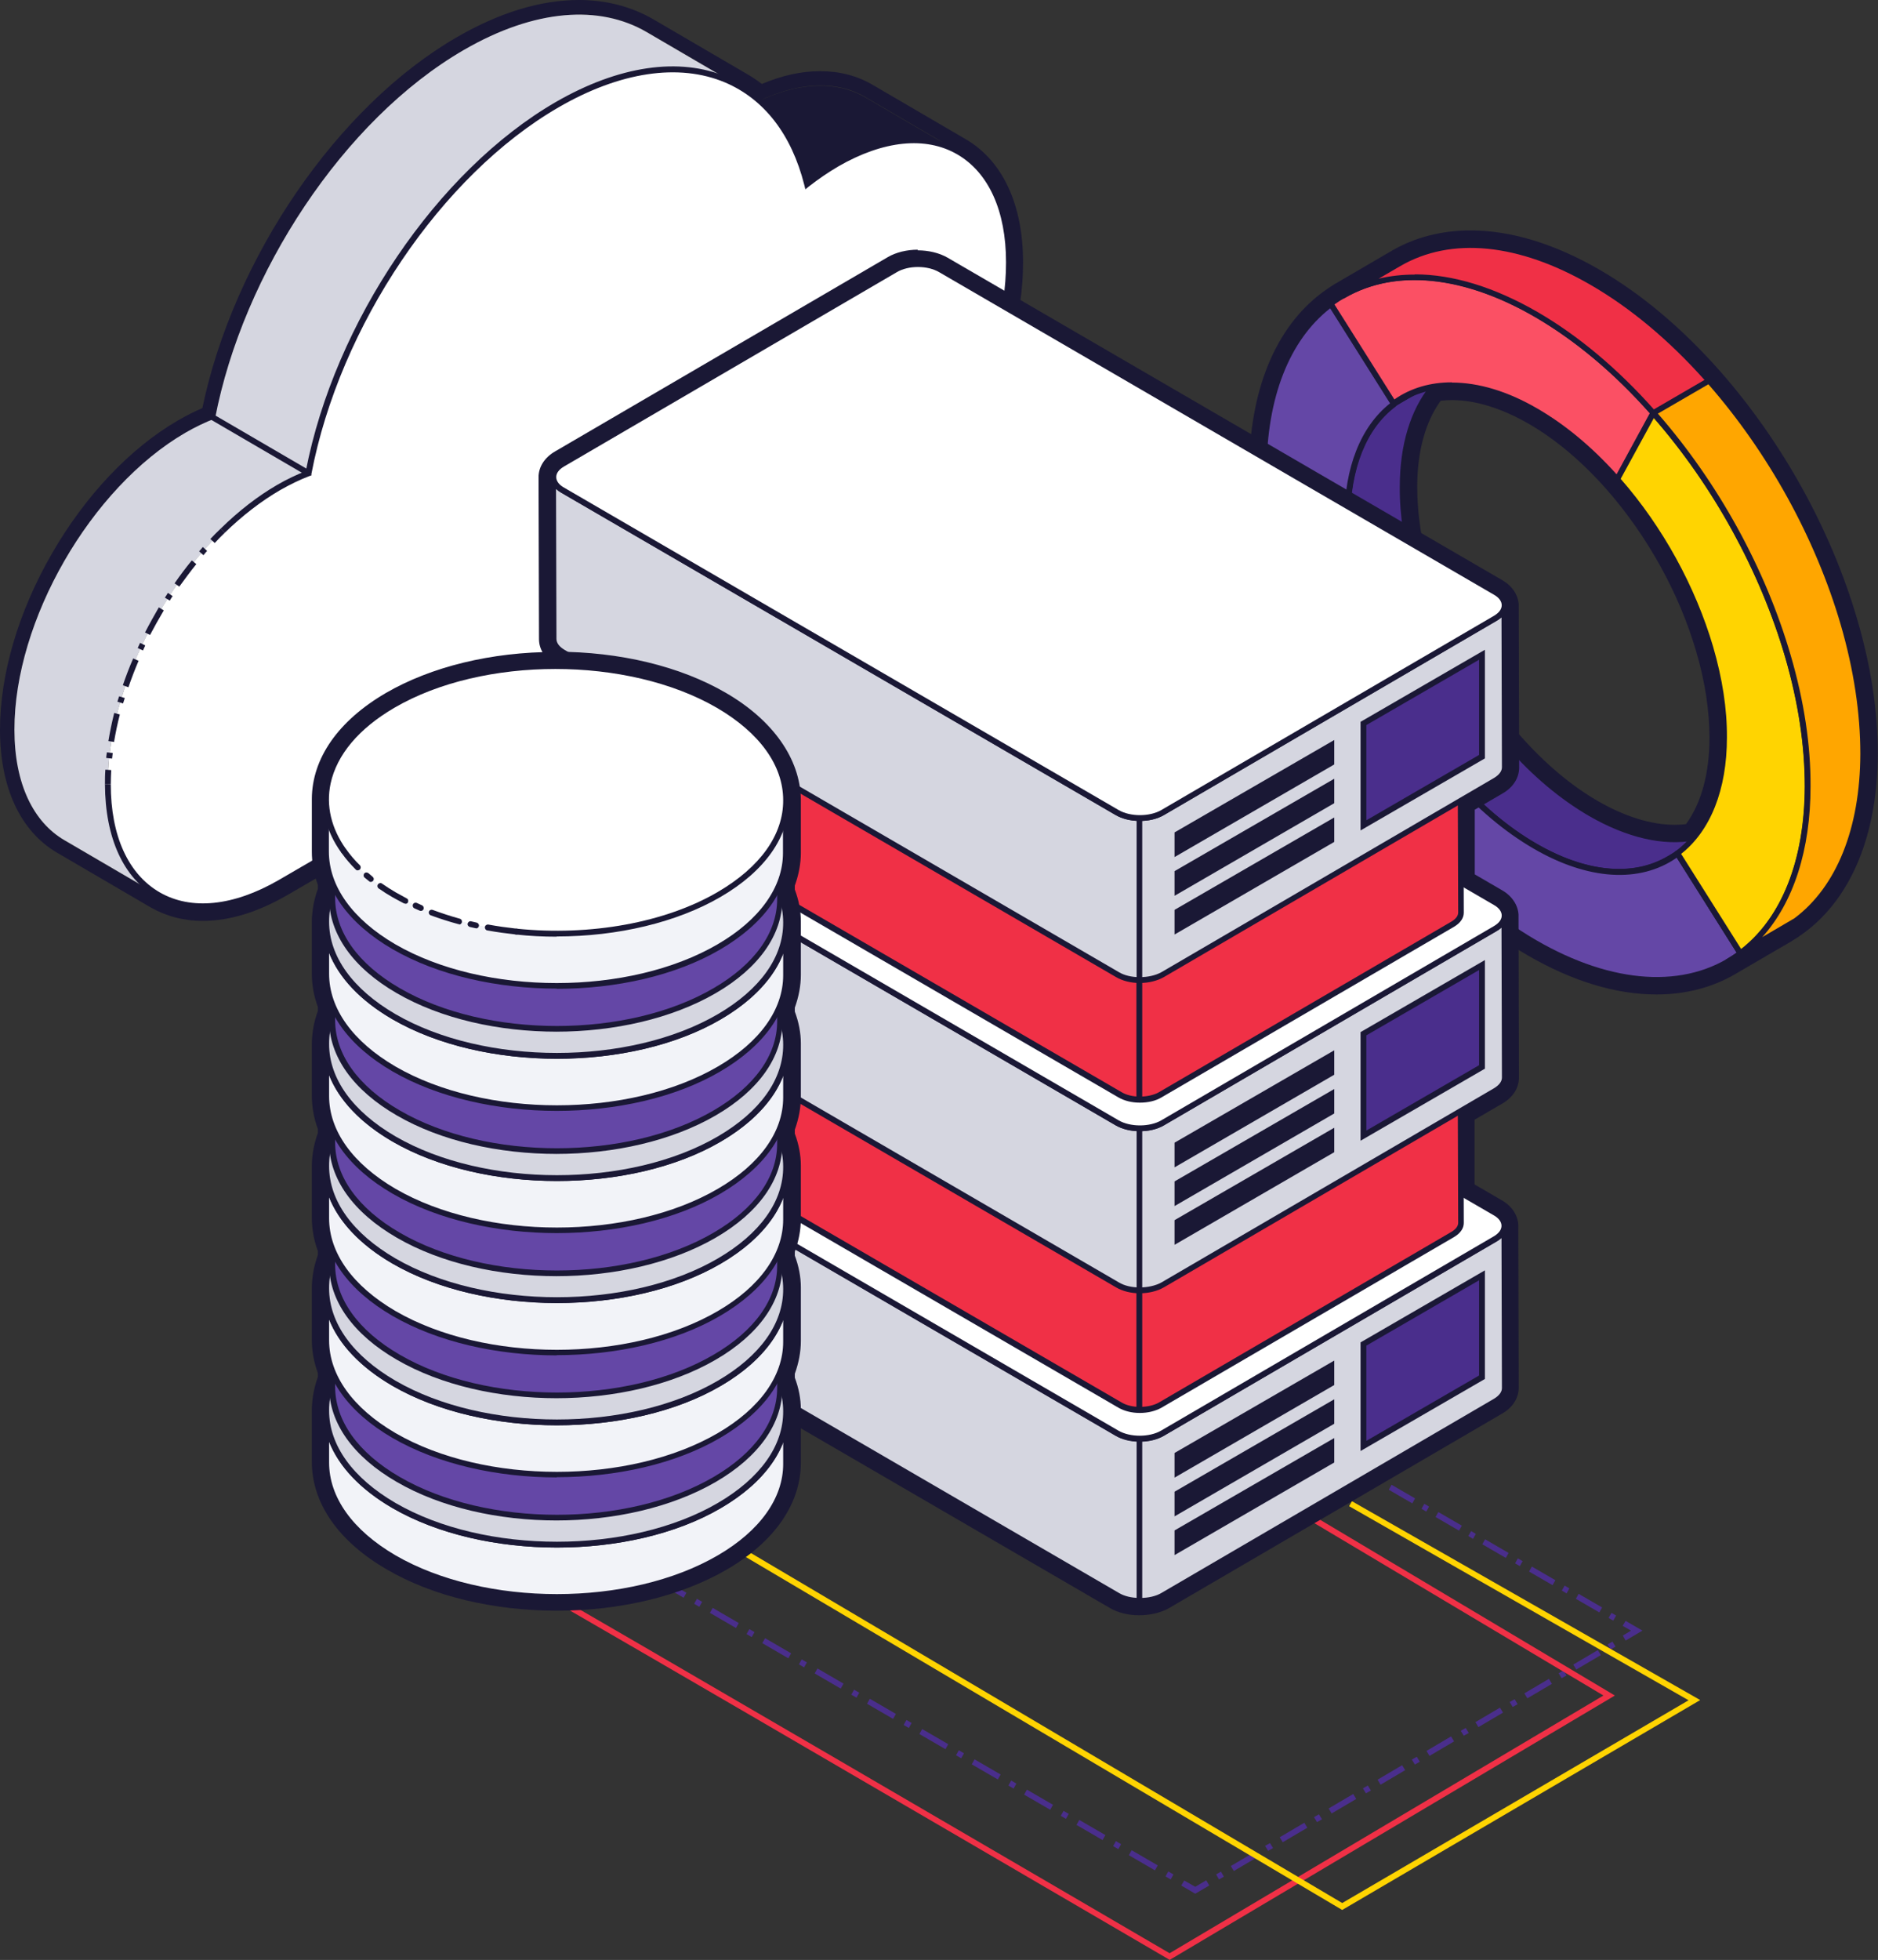 <?xml version="1.0" encoding="UTF-8"?>
<svg xmlns="http://www.w3.org/2000/svg" width="139" height="145" viewBox="0 0 139 145" fill="none">
  <rect x="0" y="0" width="139" height="145" fill="#333333" stroke="none"/>
  <g clip-path="url(#clip0_913_573)">
    <path d="M108.836 18.121C111.548 18.121 114.611 19.001 117.849 20.874C120.943 22.667 123.878 25.18 126.494 28.142C130.993 33.248 134.566 39.684 136.448 46.135C137.405 49.401 137.915 52.666 137.915 55.756C137.899 61.567 136.017 65.809 132.939 68.098C132.651 68.322 132.348 68.514 132.029 68.706L127.914 71.107C127.914 71.107 127.962 71.075 127.994 71.059C126.43 71.988 124.612 72.468 122.602 72.468C119.89 72.468 116.828 71.588 113.59 69.715C110.495 67.922 107.56 65.409 104.944 62.447C100.446 57.34 96.873 50.905 94.99 44.454C94.033 41.188 93.507 37.923 93.523 34.833C93.539 29.022 95.421 24.78 98.5 22.491C98.819 22.251 99.154 22.027 99.505 21.835C99.473 21.851 99.441 21.867 99.409 21.883L103.524 19.482C105.072 18.585 106.858 18.105 108.836 18.105V18.121ZM123.958 62.095C124.437 62.095 124.915 62.047 125.362 61.967C126.765 60.27 127.579 57.773 127.595 54.587C127.595 52.442 127.244 50.185 126.574 47.928C125.266 43.462 122.794 38.995 119.683 35.474C117.865 33.425 115.839 31.68 113.701 30.431C111.468 29.134 109.347 28.526 107.464 28.526C106.986 28.526 106.523 28.574 106.061 28.638C104.657 30.335 103.827 32.832 103.827 36.018C103.827 38.163 104.178 40.42 104.848 42.677C106.156 47.143 108.629 51.61 111.739 55.131C113.558 57.18 115.584 58.925 117.721 60.174C119.954 61.471 122.076 62.079 123.958 62.079V62.095ZM108.836 17.049C106.683 17.049 104.705 17.561 102.982 18.569L98.867 20.97C98.516 21.178 98.181 21.403 97.862 21.643C94.384 24.236 92.47 28.926 92.454 34.849C92.454 37.971 92.949 41.316 93.969 44.774C95.9 51.401 99.52 57.933 104.146 63.183C106.938 66.353 109.937 68.866 113.063 70.675C116.381 72.596 119.603 73.573 122.602 73.573C124.756 73.573 126.734 73.06 128.456 72.052L132.572 69.651C132.923 69.442 133.258 69.218 133.577 68.978C137.054 66.385 138.968 61.695 138.984 55.772C138.984 52.65 138.49 49.304 137.469 45.847C135.539 39.219 131.918 32.688 127.292 27.438C124.5 24.284 121.501 21.755 118.375 19.946C115.041 18.025 111.835 17.049 108.836 17.049ZM106.651 29.647C106.922 29.615 107.193 29.599 107.464 29.599C109.203 29.599 111.165 30.207 113.159 31.36C115.153 32.512 117.083 34.145 118.885 36.178C121.916 39.62 124.293 43.894 125.553 48.232C126.207 50.457 126.526 52.602 126.526 54.587C126.526 57.228 125.92 59.422 124.787 60.974C124.516 61.006 124.245 61.022 123.958 61.022C122.219 61.022 120.257 60.414 118.263 59.261C116.269 58.109 114.339 56.476 112.537 54.443C109.506 51.001 107.129 46.727 105.869 42.389C105.215 40.164 104.896 38.019 104.896 36.034C104.896 33.393 105.502 31.2 106.635 29.647H106.651Z" fill="#1A1835"></path>
    <path d="M127.643 61.15L123.527 63.552C120.991 65.024 117.482 64.832 113.622 62.591C111.484 61.343 109.442 59.614 107.64 57.549C104.529 54.027 102.057 49.561 100.749 45.094C100.095 42.837 99.728 40.58 99.728 38.435C99.728 34.417 101.036 31.472 103.174 29.887L107.289 27.486C105.151 29.07 103.859 32.016 103.843 36.034C103.843 38.179 104.194 40.436 104.864 42.693C106.172 47.159 108.645 51.626 111.755 55.147C113.574 57.196 115.6 58.941 117.737 60.19C121.613 62.431 125.107 62.639 127.643 61.15Z" fill="#4A2E8C"></path>
    <path d="M119.842 64.72C117.896 64.72 115.727 64.064 113.494 62.767C111.372 61.535 109.346 59.838 107.448 57.693C104.29 54.123 101.817 49.657 100.509 45.142C99.823 42.789 99.472 40.532 99.488 38.419C99.488 34.481 100.748 31.392 103.03 29.695C103.03 29.695 103.03 29.695 103.045 29.695L107.161 27.294C107.257 27.23 107.384 27.262 107.448 27.358C107.512 27.454 107.496 27.582 107.4 27.646C105.247 29.247 104.05 32.224 104.034 36.018C104.034 38.083 104.369 40.308 105.039 42.613C106.331 47.063 108.772 51.466 111.883 54.987C113.749 57.1 115.743 58.781 117.816 59.982C121.485 62.111 124.931 62.447 127.515 60.942C127.611 60.878 127.754 60.91 127.802 61.022C127.866 61.118 127.834 61.262 127.722 61.31L123.607 63.712C122.474 64.368 121.198 64.688 119.826 64.688L119.842 64.72ZM103.269 30.063C101.115 31.68 99.935 34.641 99.919 38.435C99.919 40.5 100.254 42.725 100.924 45.03C102.216 49.481 104.657 53.883 107.767 57.404C109.633 59.518 111.627 61.198 113.701 62.399C117.37 64.528 120.815 64.864 123.399 63.359L125.425 62.175C123.112 62.607 120.416 61.983 117.609 60.366C115.488 59.133 113.462 57.437 111.563 55.291C108.405 51.706 105.933 47.255 104.625 42.741C103.939 40.388 103.588 38.131 103.604 36.018C103.604 32.912 104.401 30.335 105.837 28.558L103.253 30.063H103.269Z" fill="#1A1835"></path>
    <path d="M103.795 29.471L107.91 27.07C107.687 27.198 107.48 27.342 107.288 27.486L103.173 29.887C103.38 29.743 103.588 29.599 103.795 29.471Z" fill="#6447A6"></path>
    <path d="M103.157 30.095C103.157 30.095 103.014 30.063 102.982 29.999C102.918 29.903 102.934 29.775 103.029 29.711C103.237 29.551 103.46 29.407 103.684 29.279L107.799 26.877C107.895 26.813 108.038 26.845 108.086 26.957C108.15 27.053 108.118 27.198 108.006 27.245C107.799 27.374 107.592 27.502 107.4 27.646C107.4 27.646 107.4 27.646 107.384 27.646L103.269 30.047C103.269 30.047 103.205 30.079 103.157 30.079V30.095Z" fill="#1A1835"></path>
    <mask id="mask0_913_573" style="mask-type:luminance" maskUnits="userSpaceOnUse" x="103" y="27" width="5" height="3">
      <mask id="mask1_913_573" style="mask-type:luminance" maskUnits="userSpaceOnUse" x="103" y="27" width="5" height="3">
        <path d="M103.795 29.471L107.91 27.07C107.687 27.198 107.48 27.342 107.288 27.486L103.173 29.887C103.38 29.743 103.588 29.599 103.795 29.471Z" fill="white"></path>
      </mask>
      <g mask="url(#mask1_913_573)">
        <path d="M103.157 30.095C103.157 30.095 103.014 30.063 102.982 29.999C102.918 29.903 102.934 29.775 103.029 29.711C103.237 29.551 103.46 29.407 103.684 29.279L107.799 26.877C107.895 26.813 108.038 26.845 108.086 26.957C108.15 27.053 108.118 27.198 108.006 27.245C107.799 27.374 107.592 27.502 107.4 27.646C107.4 27.646 107.4 27.646 107.384 27.646L103.269 30.047C103.269 30.047 103.205 30.079 103.157 30.079V30.095Z" fill="white"></path>
      </g>
    </mask>
    <g mask="url(#mask0_913_573)">
      <path d="M103.795 29.471L107.91 27.07C107.687 27.198 107.48 27.342 107.288 27.486L103.173 29.887C103.38 29.743 103.588 29.599 103.795 29.471Z" fill="#6447A6"></path>
      <path d="M103.157 30.095C103.157 30.095 103.014 30.063 102.982 29.999C102.918 29.903 102.934 29.775 103.029 29.711C103.237 29.551 103.46 29.407 103.684 29.279L107.799 26.877C107.895 26.813 108.038 26.845 108.086 26.957C108.15 27.053 108.118 27.198 108.006 27.245C107.799 27.374 107.592 27.502 107.4 27.646C107.4 27.646 107.4 27.646 107.384 27.646L103.269 30.047C103.269 30.047 103.205 30.079 103.157 30.079V30.095Z" fill="#1A1835"></path>
    </g>
    <path d="M98.499 22.491L103.157 29.887C101.02 31.472 99.728 34.417 99.712 38.435C99.712 40.58 100.063 42.837 100.733 45.094C102.041 49.561 104.513 54.027 107.624 57.549C109.442 59.598 111.468 61.343 113.605 62.591C117.801 65.024 121.581 65.056 124.149 63.135L128.807 70.531C125.09 73.3 119.651 73.252 113.573 69.747C110.479 67.954 107.544 65.441 104.928 62.479C100.43 57.373 96.856 50.937 94.974 44.486C94.017 41.221 93.491 37.955 93.507 34.865C93.523 29.055 95.405 24.812 98.484 22.523L98.499 22.491Z" fill="#6447A6"></path>
    <path d="M122.618 72.708C119.811 72.708 116.684 71.78 113.494 69.923C110.447 68.162 107.528 65.697 104.784 62.607C100.238 57.453 96.681 51.033 94.783 44.534C93.794 41.14 93.299 37.891 93.315 34.849C93.315 29.198 95.134 24.748 98.388 22.331C98.436 22.299 98.499 22.283 98.547 22.299C98.611 22.299 98.659 22.347 98.691 22.395L103.349 29.791C103.413 29.887 103.381 30.015 103.301 30.079C101.147 31.68 99.951 34.657 99.935 38.451C99.935 40.516 100.27 42.741 100.94 45.046C102.232 49.497 104.673 53.899 107.783 57.42C109.649 59.534 111.643 61.214 113.717 62.415C117.673 64.704 121.422 64.912 124.022 62.975C124.07 62.943 124.133 62.927 124.181 62.943C124.245 62.943 124.293 62.991 124.325 63.039L128.983 70.435C129.046 70.531 129.014 70.659 128.935 70.723C127.132 72.068 124.979 72.724 122.602 72.724L122.618 72.708ZM98.452 22.811C95.421 25.18 93.762 29.439 93.746 34.849C93.746 37.843 94.225 41.06 95.198 44.406C97.08 50.841 100.605 57.212 105.103 62.319C107.799 65.376 110.702 67.81 113.701 69.555C119.364 72.836 124.755 73.172 128.536 70.483L124.101 63.456C121.374 65.36 117.529 65.12 113.51 62.783C111.388 61.551 109.362 59.854 107.464 57.709C104.306 54.139 101.833 49.673 100.525 45.158C99.839 42.805 99.489 40.548 99.504 38.435C99.504 34.593 100.717 31.552 102.886 29.839L98.452 22.811Z" fill="#1A1835"></path>
    <path d="M124.149 63.135L128.281 60.734L132.939 68.114L128.823 70.531L124.149 63.135Z" fill="#6447A6"></path>
    <path d="M128.823 70.739C128.823 70.739 128.679 70.707 128.648 70.643L123.99 63.247C123.99 63.247 123.942 63.135 123.958 63.087C123.958 63.023 124.006 62.975 124.054 62.959L128.169 60.558C128.265 60.494 128.392 60.526 128.456 60.622L133.114 68.018C133.114 68.018 133.162 68.13 133.146 68.178C133.146 68.242 133.098 68.29 133.05 68.306L128.935 70.707C128.935 70.707 128.871 70.739 128.823 70.739ZM124.452 63.215L128.887 70.243L132.635 68.05L128.201 61.022L124.452 63.215Z" fill="#1A1835"></path>
    <path d="M132.03 68.722L127.914 71.123C128.233 70.947 128.536 70.739 128.823 70.515L132.939 68.114C132.652 68.338 132.349 68.53 132.03 68.722Z" fill="#6447A6"></path>
    <path d="M127.914 71.347C127.914 71.347 127.77 71.316 127.722 71.235C127.659 71.139 127.691 70.995 127.802 70.947C128.105 70.771 128.408 70.579 128.695 70.355C128.695 70.355 128.695 70.355 128.711 70.355L132.827 67.954C132.923 67.89 133.05 67.922 133.114 68.018C133.178 68.114 133.162 68.242 133.066 68.306C132.763 68.53 132.46 68.738 132.141 68.914L128.026 71.316C128.026 71.316 127.962 71.347 127.914 71.347Z" fill="#1A1835"></path>
    <mask id="mask2_913_573" style="mask-type:luminance" maskUnits="userSpaceOnUse" x="127" y="68" width="6" height="4">
      <mask id="mask3_913_573" style="mask-type:luminance" maskUnits="userSpaceOnUse" x="127" y="68" width="6" height="4">
        <path d="M132.03 68.722L127.914 71.123C128.233 70.947 128.536 70.739 128.823 70.515L132.939 68.114C132.652 68.338 132.349 68.53 132.03 68.722Z" fill="white"></path>
      </mask>
      <g mask="url(#mask3_913_573)">
        <path d="M127.914 71.347C127.914 71.347 127.77 71.316 127.722 71.236C127.659 71.139 127.691 70.995 127.802 70.947C128.105 70.771 128.408 70.579 128.695 70.355C128.695 70.355 128.695 70.355 128.711 70.355L132.827 67.954C132.923 67.89 133.05 67.922 133.114 68.018C133.178 68.114 133.162 68.242 133.066 68.306C132.763 68.53 132.46 68.738 132.141 68.914L128.026 71.316C128.026 71.316 127.962 71.347 127.914 71.347Z" fill="white"></path>
      </g>
    </mask>
    <g mask="url(#mask2_913_573)">
      <path d="M128.823 70.531L132.939 68.13C132.652 68.354 132.349 68.546 132.03 68.738L127.914 71.139C128.233 70.963 128.536 70.755 128.823 70.531Z" fill="#6447A6"></path>
      <path d="M127.914 71.347C127.914 71.347 127.77 71.316 127.722 71.236C127.659 71.139 127.691 70.995 127.802 70.947C128.105 70.771 128.408 70.579 128.695 70.355C128.695 70.355 128.695 70.355 128.711 70.355L132.827 67.954C132.923 67.89 133.05 67.922 133.114 68.018C133.178 68.114 133.162 68.242 133.066 68.306C132.763 68.53 132.46 68.738 132.141 68.914L128.026 71.316C128.026 71.316 127.962 71.347 127.914 71.347Z" fill="#1A1835"></path>
    </g>
    <path d="M122.379 30.559L126.494 28.158L123.814 33.056L119.699 35.474L122.379 30.559Z" fill="#6447A6"></path>
    <path d="M119.699 35.682C119.699 35.682 119.587 35.666 119.555 35.618C119.492 35.554 119.476 35.442 119.523 35.362L122.203 30.447C122.203 30.447 122.251 30.383 122.283 30.367L126.398 27.966C126.478 27.918 126.59 27.934 126.654 27.998C126.717 28.062 126.733 28.174 126.686 28.254L124.006 33.169C124.006 33.169 123.958 33.233 123.926 33.248L119.811 35.65C119.811 35.65 119.747 35.682 119.699 35.682ZM122.538 30.719L120.257 34.897L123.655 32.912L125.936 28.734L122.538 30.719Z" fill="#1A1835"></path>
    <path d="M113.717 23.292C116.812 25.084 119.747 27.598 122.363 30.559L119.683 35.474C117.864 33.425 115.839 31.68 113.701 30.431C109.506 27.998 105.725 27.966 103.157 29.887L98.499 22.491C102.216 19.722 107.656 19.77 113.733 23.276L113.717 23.292Z" fill="#FB5064"></path>
    <path d="M119.699 35.682C119.699 35.682 119.587 35.65 119.539 35.602C117.673 33.489 115.679 31.808 113.606 30.607C109.65 28.318 105.901 28.11 103.301 30.047C103.253 30.079 103.189 30.095 103.141 30.079C103.078 30.079 103.03 30.031 102.998 29.983L98.34 22.587C98.276 22.491 98.308 22.363 98.388 22.299C102.312 19.37 107.943 19.658 113.845 23.084C116.892 24.844 119.811 27.31 122.554 30.399C122.618 30.463 122.618 30.559 122.586 30.639L119.906 35.554C119.906 35.554 119.811 35.65 119.747 35.666C119.747 35.666 119.747 35.666 119.731 35.666L119.699 35.682ZM107.464 28.302C109.426 28.302 111.596 28.942 113.813 30.239C115.855 31.424 117.817 33.056 119.651 35.089L122.108 30.575C119.444 27.566 116.572 25.18 113.606 23.452C107.943 20.17 102.551 19.834 98.771 22.523L103.205 29.551C104.418 28.702 105.869 28.286 107.448 28.286L107.464 28.302Z" fill="#1A1835"></path>
    <path d="M122.379 30.559C126.877 35.666 130.45 42.101 132.332 48.552C133.289 51.818 133.816 55.083 133.8 58.173C133.784 63.984 131.902 68.226 128.823 70.515L124.165 63.119C126.303 61.535 127.595 58.589 127.611 54.571C127.611 52.426 127.26 50.169 126.59 47.912C125.282 43.446 122.809 38.979 119.699 35.458L122.379 30.543V30.559Z" fill="#FFD401"></path>
    <path d="M128.823 70.739H128.791C128.727 70.739 128.679 70.691 128.648 70.643L123.99 63.247C123.926 63.151 123.958 63.023 124.038 62.959C126.191 61.358 127.387 58.381 127.403 54.587C127.403 52.522 127.068 50.297 126.398 47.992C125.106 43.542 122.666 39.139 119.555 35.618C119.491 35.554 119.491 35.458 119.523 35.378L122.203 30.463C122.203 30.463 122.299 30.367 122.363 30.351C122.427 30.351 122.506 30.367 122.554 30.415C127.116 35.57 130.657 41.989 132.556 48.504C133.545 51.882 134.039 55.147 134.023 58.189C134.007 63.84 132.205 68.29 128.951 70.707C128.919 70.739 128.871 70.755 128.823 70.755V70.739ZM124.436 63.183L128.871 70.211C131.902 67.842 133.561 63.584 133.577 58.173C133.577 55.179 133.098 51.962 132.125 48.616C130.275 42.277 126.829 36.002 122.411 30.927L119.954 35.426C123.065 38.979 125.489 43.398 126.797 47.848C127.483 50.201 127.834 52.458 127.818 54.571C127.818 58.413 126.606 61.455 124.436 63.167V63.183Z" fill="#1A1835"></path>
    <path d="M117.848 20.874C112.265 17.641 107.193 17.353 103.524 19.482L99.409 21.883C103.078 19.754 108.134 20.042 113.733 23.276C116.828 25.068 119.763 27.582 122.379 30.543L126.494 28.142C123.878 25.18 120.943 22.667 117.848 20.874Z" fill="#F03046"></path>
    <path d="M122.379 30.767C122.379 30.767 122.267 30.735 122.219 30.687C119.523 27.63 116.62 25.197 113.621 23.452C108.294 20.362 103.285 19.866 99.52 22.059C99.425 22.123 99.281 22.091 99.233 21.979C99.169 21.883 99.201 21.739 99.313 21.691L103.428 19.29C107.321 17.017 112.489 17.513 117.96 20.682C121.007 22.443 123.926 24.908 126.67 27.998C126.717 28.046 126.733 28.11 126.717 28.174C126.717 28.238 126.67 28.286 126.606 28.318L122.49 30.719C122.49 30.719 122.426 30.751 122.379 30.751V30.767ZM104.72 20.298C107.528 20.298 110.622 21.243 113.829 23.099C116.828 24.844 119.715 27.262 122.411 30.287L126.159 28.11C123.511 25.148 120.672 22.779 117.737 21.082C112.409 17.993 107.4 17.497 103.636 19.69L102.041 20.618C102.902 20.41 103.795 20.314 104.72 20.314V20.298Z" fill="#1A1835"></path>
    <path d="M122.378 30.559L126.494 28.158C130.992 33.264 134.565 39.7 136.448 46.151C137.405 49.416 137.915 52.682 137.915 55.772C137.899 61.583 136.017 65.825 132.938 68.114L128.823 70.515C131.901 68.21 133.784 63.984 133.8 58.173C133.8 55.067 133.289 51.818 132.332 48.552C130.45 42.085 126.877 35.65 122.378 30.559Z" fill="#FFA600"></path>
    <path d="M128.823 70.739C128.823 70.739 128.679 70.707 128.647 70.643C128.584 70.547 128.6 70.419 128.695 70.355C131.838 68.018 133.576 63.696 133.592 58.189C133.592 55.195 133.114 51.978 132.141 48.632C130.259 42.197 126.749 35.826 122.235 30.719C122.187 30.671 122.171 30.607 122.187 30.543C122.187 30.479 122.235 30.431 122.299 30.399L126.414 27.998C126.51 27.95 126.622 27.966 126.685 28.046C131.247 33.2 134.789 39.62 136.687 46.135C137.676 49.529 138.17 52.778 138.154 55.82C138.154 61.471 136.336 65.921 133.082 68.338C133.082 68.338 133.082 68.338 133.066 68.338L128.951 70.739C128.951 70.739 128.887 70.771 128.839 70.771L128.823 70.739ZM122.714 30.607C127.18 35.73 130.673 42.069 132.54 48.488C133.529 51.866 134.023 55.131 134.007 58.173C134.007 62.879 132.747 66.753 130.434 69.33L132.811 67.938C135.937 65.601 137.676 61.278 137.692 55.772C137.692 52.778 137.213 49.561 136.24 46.215C134.374 39.828 130.897 33.521 126.446 28.43L122.698 30.607H122.714Z" fill="#1A1835"></path>
    <path d="M42.177 112.709L41.961 113.083L42.886 113.621L43.102 113.247L42.177 112.709Z" fill="#4A2E8C"></path>
    <path d="M43.893 113.715L43.678 114.09L44.064 114.314L44.28 113.94L43.893 113.715Z" fill="#4A2E8C"></path>
    <path d="M86.648 139.045L86.265 138.821L86.472 138.453L86.855 138.677L86.648 139.045ZM85.483 138.373L83.553 137.252L83.761 136.884L85.691 138.005L85.483 138.373ZM82.772 136.804L82.389 136.58L82.596 136.212L82.979 136.436L82.772 136.804ZM81.607 136.132L79.677 135.011L79.885 134.643L81.815 135.763L81.607 136.132ZM78.895 134.563L78.513 134.339L78.72 133.971L79.103 134.195L78.895 134.563ZM77.731 133.89L75.801 132.77L76.008 132.402L77.938 133.522L77.731 133.89ZM75.019 132.322L74.636 132.098L74.844 131.729L75.227 131.954L75.019 132.322ZM73.855 131.649L71.925 130.529L72.132 130.161L74.062 131.281L73.855 131.649ZM71.143 130.081L70.76 129.856L70.968 129.488L71.35 129.712L71.143 130.081ZM69.979 129.408L68.049 128.288L68.256 127.92L70.186 129.04L69.979 129.408ZM67.267 127.839L66.884 127.615L67.091 127.247L67.474 127.471L67.267 127.839ZM66.103 127.167L64.172 126.047L64.38 125.678L66.31 126.799L66.103 127.167ZM63.391 125.598L63.008 125.374L63.215 125.006L63.598 125.23L63.391 125.598ZM62.226 124.926L60.296 123.805L60.504 123.437L62.434 124.558L62.226 124.926ZM59.515 123.357L59.132 123.133L59.339 122.765L59.722 122.989L59.515 123.357ZM58.35 122.685L56.42 121.564L56.627 121.196L58.557 122.317L58.35 122.685ZM55.638 121.116L55.256 120.892L55.463 120.524L55.846 120.748L55.638 121.116ZM54.474 120.444L52.544 119.323L52.751 118.955L54.681 120.076L54.474 120.444ZM51.762 118.875L51.379 118.651L51.587 118.283L51.97 118.507L51.762 118.875ZM50.598 118.203L48.668 117.082L48.875 116.714L50.805 117.835L50.598 118.203ZM47.886 116.634L47.503 116.41L47.711 116.042L48.093 116.266L47.886 116.634ZM46.722 115.962L44.791 114.841L44.999 114.473L46.929 115.593L46.722 115.962Z" fill="#4A2E8C"></path>
    <path d="M88.466 140.102L87.429 139.493L87.653 139.125L88.466 139.589L89.28 139.109L89.503 139.493L88.466 140.102Z" fill="#4A2E8C"></path>
    <path d="M90.368 138.465L90.01 138.675L90.227 139.048L90.585 138.838L90.368 138.465Z" fill="#4A2E8C"></path>
    <path d="M91.322 138.421L91.098 138.053L92.917 136.98L93.14 137.348L91.322 138.421ZM93.858 136.932L93.634 136.564L94.001 136.356L94.225 136.724L93.858 136.932ZM94.942 136.292L94.719 135.924L96.538 134.851L96.761 135.219L94.942 136.292ZM97.479 134.803L97.255 134.435L97.622 134.227L97.846 134.595L97.479 134.803ZM98.563 134.163L98.34 133.794L100.159 132.722L100.382 133.09L98.563 134.163ZM101.1 132.674L100.876 132.306L101.243 132.098L101.467 132.466L101.1 132.674ZM102.184 132.034L101.961 131.665L103.779 130.593L104.003 130.961L102.184 132.034ZM104.721 130.545L104.497 130.177L104.864 129.969L105.087 130.337L104.721 130.545ZM105.805 129.905L105.582 129.536L107.4 128.464L107.624 128.832L105.805 129.905ZM108.342 128.416L108.118 128.048L108.485 127.839L108.708 128.208L108.342 128.416ZM109.426 127.775L109.203 127.407L111.021 126.335L111.245 126.703L109.426 127.775ZM111.963 126.287L111.739 125.919L112.106 125.71L112.329 126.079L111.963 126.287ZM113.047 125.646L112.824 125.278L114.642 124.206L114.866 124.574L113.047 125.646ZM115.583 124.158L115.36 123.789L115.727 123.581L115.95 123.95L115.583 124.158ZM116.668 123.517L116.445 123.149L118.263 122.077L118.487 122.445L116.668 123.517ZM119.204 122.029L118.981 121.66L119.348 121.452L119.571 121.821L119.204 122.029Z" fill="#4A2E8C"></path>
    <path d="M120.321 121.372L120.114 121.004L120.72 120.636L120.098 120.284L120.321 119.916L121.565 120.636L120.321 121.372Z" fill="#4A2E8C"></path>
    <path d="M119.273 119.322L119.058 119.697L119.403 119.897L119.618 119.522L119.273 119.322Z" fill="#4A2E8C"></path>
    <path d="M118.375 119.291L116.636 118.283L116.843 117.915L118.582 118.923L118.375 119.291ZM115.95 117.883L115.599 117.674L115.807 117.306L116.157 117.514L115.95 117.883ZM114.913 117.274L113.175 116.266L113.382 115.898L115.121 116.906L114.913 117.274ZM112.489 115.866L112.138 115.657L112.345 115.289L112.696 115.497L112.489 115.866ZM111.452 115.257L109.713 114.249L109.921 113.881L111.659 114.889L111.452 115.257ZM109.027 113.849L108.676 113.64L108.884 113.272L109.235 113.48L109.027 113.849ZM107.99 113.24L106.252 112.232L106.459 111.864L108.198 112.872L107.99 113.24ZM105.566 111.832L105.215 111.623L105.422 111.255L105.773 111.463L105.566 111.832ZM104.529 111.223L102.79 110.215L102.998 109.847L104.736 110.855L104.529 111.223ZM102.104 109.815L101.753 109.606L101.961 109.238L102.312 109.446L102.104 109.815ZM101.068 109.206L99.329 108.198L99.536 107.83L101.275 108.838L101.068 109.206ZM98.643 107.798L98.292 107.589L98.499 107.221L98.85 107.429L98.643 107.798Z" fill="#4A2E8C"></path>
    <path d="M96.85 106.342L96.635 106.717L97.561 107.252L97.776 106.878L96.85 106.342Z" fill="#4A2E8C"></path>
    <path d="M86.584 145L86.472 144.936C69.58 135.075 37.438 116.314 36.656 116.01L36.72 115.833L36.688 115.593C36.816 115.561 36.927 115.561 61.843 130.081C73.52 136.884 85.308 143.767 86.568 144.504L118.678 125.438L90.668 108.742L90.891 108.374L119.523 125.438L119.204 125.63L86.568 145H86.584Z" fill="#F03046"></path>
    <path d="M99.345 141.302L99.233 141.238L48.062 110.967L48.285 110.583L99.345 140.79L124.979 125.79L99.856 111.431L100.063 111.063L125.84 125.774L99.345 141.302Z" fill="#FFD401"></path>
    <path d="M42.861 1.073C44.728 1.073 46.403 1.521 47.854 2.353L54.761 6.387C54.602 6.291 54.426 6.195 54.267 6.115C54.968 6.467 55.622 6.915 56.228 7.444C57.824 6.691 59.355 6.323 60.727 6.323C61.971 6.323 63.088 6.611 64.061 7.188L70.968 11.222C70.968 11.222 70.968 11.222 70.952 11.222C73.249 12.55 74.668 15.368 74.668 19.402C74.684 26.973 69.723 36.082 63.327 40.548L20.705 65.312C18.663 66.497 16.733 67.057 15.026 67.057C13.702 67.057 12.506 66.721 11.485 66.081C11.549 66.129 11.613 66.161 11.676 66.209L4.769 62.175C2.488 60.846 1.085 58.029 1.069 54.011C1.053 45.927 6.7 36.098 13.718 32.032C14.468 31.6 15.202 31.247 15.919 30.975L15.951 30.815C18.041 20.138 25.458 8.836 34.327 3.714C37.39 1.937 40.293 1.089 42.861 1.089V1.073ZM42.861 0C40.006 0 36.959 0.928 33.785 2.769C24.964 7.876 17.291 19.098 14.978 30.191C14.388 30.447 13.782 30.751 13.176 31.103C9.635 33.153 6.301 36.674 3.828 40.98C1.356 45.27 0 49.897 0 53.995C0 58.269 1.515 61.502 4.227 63.087L11.134 67.121C12.283 67.778 13.575 68.13 15.01 68.13C16.972 68.13 19.062 67.49 21.231 66.241L63.853 41.477C63.853 41.477 63.901 41.445 63.933 41.429C70.68 36.722 75.753 27.245 75.721 19.402C75.721 15.127 74.206 11.894 71.494 10.309L64.587 6.275C63.438 5.603 62.146 5.267 60.711 5.267C59.275 5.267 57.887 5.587 56.388 6.211C56.037 5.939 55.67 5.699 55.287 5.475L48.38 1.441C46.753 0.496 44.887 0 42.845 0L42.861 0Z" fill="#1A1835"></path>
    <path d="M64.045 7.204C61.732 5.859 58.541 6.051 55.016 8.084C54.267 8.516 53.533 9.028 52.815 9.589L59.722 13.623C60.44 13.062 61.173 12.566 61.923 12.118C65.448 10.069 68.639 9.893 70.952 11.238L64.045 7.204Z" fill="#1A1835"></path>
    <path d="M47.854 2.369C44.393 0.352 39.607 0.64 34.327 3.698C25.426 8.852 17.977 20.234 15.919 30.959L22.826 34.993C24.868 24.268 32.333 12.886 41.234 7.732C46.514 4.674 51.316 4.386 54.761 6.403L47.854 2.369Z" fill="#D5D6E0"></path>
    <path d="M1.069 53.995C1.069 58.013 2.489 60.83 4.77 62.159L11.677 66.193C9.395 64.864 7.992 62.047 7.976 58.029C7.96 49.945 13.607 40.116 20.625 36.05C21.375 35.618 22.109 35.266 22.826 34.993L15.92 30.959C15.202 31.232 14.468 31.584 13.718 32.016C6.716 36.082 1.053 45.911 1.069 53.995Z" fill="#D5D6E0"></path>
    <path d="M41.234 7.716C50.135 2.561 57.632 5.283 59.738 13.607C60.456 13.046 61.189 12.55 61.939 12.102C68.942 8.036 74.636 11.302 74.668 19.386C74.684 26.957 69.723 36.066 63.327 40.532L20.705 65.296C13.702 69.362 8.008 66.097 7.976 58.013C7.96 49.929 13.606 40.1 20.625 36.034C21.375 35.602 22.108 35.249 22.826 34.977C24.868 24.252 32.333 12.87 41.234 7.716Z" fill="white"></path>
    <path d="M15.011 67.265C13.766 67.265 12.618 66.977 11.597 66.385C9.14 64.96 7.785 61.999 7.769 58.029H8.199C8.199 61.839 9.491 64.672 11.82 66.017C14.149 67.361 17.276 67.041 20.609 65.12L63.231 40.356C69.644 35.874 74.477 26.861 74.461 19.402C74.461 15.592 73.169 12.758 70.84 11.414C68.511 10.069 65.385 10.389 62.051 12.31C61.317 12.742 60.583 13.239 59.866 13.799L59.61 14.007L59.531 13.687C58.59 9.957 56.564 7.332 53.661 6.099C50.247 4.658 45.876 5.315 41.346 7.94C32.653 12.966 25.14 24.124 23.05 35.057V35.169L22.906 35.218C22.189 35.49 21.471 35.842 20.737 36.258C19.333 37.074 17.962 38.131 16.637 39.412L16.334 39.107C17.674 37.795 19.078 36.706 20.514 35.874C21.232 35.458 21.949 35.121 22.635 34.849C24.773 23.836 32.365 12.63 41.123 7.556C45.781 4.866 50.279 4.194 53.82 5.699C56.771 6.947 58.845 9.557 59.85 13.271C60.504 12.774 61.158 12.342 61.828 11.958C65.289 9.941 68.575 9.621 71.047 11.062C73.504 12.486 74.86 15.448 74.876 19.418C74.892 27.005 69.979 36.178 63.455 40.74L20.817 65.52C18.775 66.705 16.797 67.297 15.026 67.297L15.011 67.265Z" fill="#1A1835"></path>
    <path d="M7.769 58.029C7.769 57.677 7.769 57.308 7.8 56.94L8.231 56.972C8.215 57.324 8.199 57.693 8.199 58.029H7.769Z" fill="#1A1835"></path>
    <path d="M8.295 56.124L7.864 56.076C7.864 55.932 7.896 55.788 7.912 55.66L8.343 55.708C8.327 55.852 8.311 55.98 8.295 56.124Z" fill="#1A1835"></path>
    <path d="M8.454 54.891L8.023 54.827C8.135 54.139 8.279 53.45 8.454 52.746L8.869 52.858C8.693 53.547 8.55 54.235 8.438 54.907L8.454 54.891ZM9.108 52.042L8.693 51.914C8.725 51.786 8.773 51.642 8.821 51.514L9.236 51.642C9.188 51.77 9.156 51.914 9.108 52.042ZM9.491 50.841L9.092 50.697C9.316 50.041 9.571 49.368 9.858 48.712L10.257 48.888C9.985 49.529 9.73 50.185 9.507 50.841H9.491ZM10.576 48.12L10.193 47.944C10.257 47.816 10.305 47.688 10.368 47.56L10.751 47.752C10.687 47.88 10.639 48.008 10.576 48.136V48.12ZM11.118 46.983L10.735 46.791C11.054 46.167 11.405 45.543 11.756 44.934L12.123 45.158C11.772 45.751 11.421 46.375 11.102 46.983H11.118ZM12.57 44.438L12.203 44.214C12.282 44.102 12.362 43.974 12.426 43.862L12.777 44.102C12.697 44.214 12.617 44.342 12.554 44.454L12.57 44.438ZM13.271 43.398L12.921 43.157C13.319 42.581 13.75 42.005 14.197 41.461L14.532 41.733C14.101 42.261 13.686 42.837 13.271 43.398ZM15.058 41.076L14.739 40.788C14.835 40.676 14.93 40.58 15.01 40.468L15.329 40.756C15.233 40.868 15.138 40.964 15.058 41.076Z" fill="#1A1835"></path>
    <path d="M15.888 40.164L15.569 39.876C15.824 39.604 16.079 39.347 16.334 39.107L16.638 39.412C16.382 39.652 16.143 39.908 15.888 40.18V40.164Z" fill="#1A1835"></path>
    <path d="M15.237 30.329L15.021 30.703L22.716 35.191L22.933 34.817L15.237 30.329Z" fill="#1A1835"></path>
    <path d="M111.356 90.685C111.356 91.037 111.133 91.389 110.67 91.645L86.041 106.021C85.563 106.293 84.941 106.437 84.319 106.421C83.728 106.421 83.138 106.277 82.691 106.021L41.649 82.169C41.186 81.897 40.947 81.544 40.947 81.192L40.979 93.182C40.979 93.534 41.218 93.887 41.681 94.159L82.723 118.011C83.17 118.267 83.76 118.411 84.35 118.411C84.972 118.411 85.595 118.283 86.073 118.011L110.702 103.635C111.165 103.363 111.388 103.011 111.388 102.675L111.356 90.685Z" fill="#D5D6E0"></path>
    <path d="M84.398 118.635C84.398 118.635 84.367 118.635 84.351 118.635C83.697 118.635 83.074 118.475 82.612 118.203L41.569 94.351C41.043 94.047 40.755 93.63 40.755 93.182L40.724 81.208C40.724 81.08 40.819 80.984 40.931 80.984C41.043 80.984 41.138 81.08 41.138 81.192C41.138 81.496 41.346 81.769 41.729 81.993L82.771 105.845C83.17 106.085 83.713 106.213 84.303 106.213C84.303 106.213 84.335 106.213 84.351 106.213C84.941 106.213 85.515 106.085 85.914 105.845L110.543 91.469C110.91 91.245 111.117 90.973 111.117 90.685C111.117 90.573 111.213 90.477 111.324 90.477C111.436 90.477 111.532 90.573 111.532 90.685L111.564 102.675C111.564 103.123 111.276 103.523 110.766 103.828L86.137 118.203C85.659 118.475 85.02 118.635 84.351 118.635H84.398ZM41.154 82.105L41.186 93.198C41.186 93.486 41.394 93.775 41.776 93.999L82.819 117.851C83.218 118.091 83.76 118.219 84.351 118.219C84.351 118.219 84.382 118.219 84.398 118.219C84.989 118.219 85.563 118.091 85.962 117.851L110.591 103.475C110.957 103.251 111.165 102.979 111.165 102.691L111.133 91.582C111.021 91.677 110.91 91.774 110.766 91.854L86.137 106.229C85.643 106.517 84.989 106.677 84.319 106.661C83.665 106.661 83.043 106.501 82.58 106.229L41.537 82.377C41.394 82.297 41.266 82.201 41.17 82.105H41.154Z" fill="#1A1835"></path>
    <path d="M110.654 89.709C111.579 90.253 111.579 91.117 110.654 91.662L86.025 106.037C85.1 106.581 83.601 106.581 82.676 106.037L41.633 82.185C40.708 81.641 40.708 80.776 41.633 80.232L82.516 75.349C83.441 74.805 84.941 74.805 85.866 75.349L110.67 89.725L110.654 89.709Z" fill="white"></path>
    <path d="M84.367 106.645C83.728 106.645 83.09 106.501 82.58 106.213L41.537 82.361C41.011 82.057 40.74 81.641 40.724 81.192C40.724 80.744 41.011 80.328 41.521 80.04C41.553 80.04 41.569 80.008 41.601 80.008L82.436 75.125C83.441 74.565 84.973 74.581 85.962 75.141L110.766 89.516C111.292 89.821 111.579 90.237 111.579 90.685C111.579 91.133 111.292 91.549 110.782 91.838L86.153 106.213C85.659 106.501 85.02 106.645 84.367 106.645ZM41.697 80.44C41.346 80.648 41.154 80.92 41.154 81.208C41.154 81.496 41.362 81.785 41.745 81.993L82.787 105.845C83.649 106.341 85.068 106.341 85.93 105.845L110.559 91.469C110.941 91.245 111.133 90.973 111.133 90.685C111.133 90.397 110.926 90.109 110.543 89.901L85.738 75.525C84.877 75.029 83.457 75.029 82.596 75.525C82.564 75.525 82.548 75.541 82.516 75.558L41.681 80.44H41.697Z" fill="#1A1835"></path>
    <path d="M98.754 100.658L86.935 107.493V109.318L98.754 102.467V100.658Z" fill="#1A1835"></path>
    <path d="M98.754 103.523L86.935 110.359V112.184L98.754 105.332V103.523Z" fill="#1A1835"></path>
    <path d="M98.754 106.389L86.935 113.224V115.049L98.754 108.198V106.389Z" fill="#1A1835"></path>
    <path d="M100.924 99.425V106.981L109.698 101.891V94.335L100.924 99.425Z" fill="#4A2E8C"></path>
    <path d="M100.701 107.349V99.313L109.905 93.983V102.019L100.701 107.349ZM101.131 99.553V106.597L109.474 101.763V94.719L101.131 99.553Z" fill="#1A1835"></path>
    <path d="M84.335 118.571C84.223 118.571 84.127 118.475 84.127 118.363V106.469C84.127 106.357 84.223 106.261 84.335 106.261C84.447 106.261 84.542 106.357 84.542 106.469V118.363C84.542 118.475 84.447 118.571 84.335 118.571Z" fill="#1A1835"></path>
    <path d="M108.102 79.928C108.102 80.232 107.895 80.536 107.496 80.776L85.834 93.406C85.419 93.647 84.877 93.759 84.319 93.759C83.792 93.759 83.282 93.63 82.883 93.406L44.823 71.299C44.408 71.059 44.201 70.755 44.201 70.435L44.233 80.984C44.233 81.288 44.44 81.609 44.855 81.849L82.915 103.956C83.314 104.18 83.824 104.308 84.351 104.308C84.893 104.308 85.451 104.196 85.866 103.956L107.528 91.325C107.927 91.085 108.134 90.781 108.134 90.477L108.102 79.928Z" fill="#F03046"></path>
    <path d="M84.383 104.532C84.383 104.532 84.351 104.532 84.335 104.532C83.761 104.532 83.202 104.388 82.788 104.148L44.728 82.041C44.265 81.769 44.01 81.4 44.01 80.984L43.978 70.451H44.409C44.409 70.691 44.584 70.931 44.919 71.123L82.979 93.23C83.33 93.438 83.808 93.55 84.319 93.55C84.829 93.55 85.356 93.438 85.723 93.23L107.385 80.6C107.704 80.408 107.879 80.184 107.879 79.928H108.31L108.342 90.477C108.342 90.877 108.086 91.245 107.624 91.517L85.962 104.148C85.531 104.388 84.973 104.532 84.383 104.532ZM44.425 71.283L44.457 80.984C44.457 81.224 44.632 81.465 44.967 81.657L83.027 103.764C83.378 103.972 83.856 104.084 84.367 104.084C84.893 104.084 85.404 103.972 85.77 103.764L107.432 91.133C107.751 90.941 107.927 90.717 107.927 90.461L107.895 80.76C107.815 80.84 107.72 80.904 107.608 80.968L85.946 93.599C85.515 93.855 84.941 93.983 84.319 93.983C83.745 93.983 83.186 93.839 82.772 93.599L44.712 71.492C44.6 71.427 44.504 71.363 44.425 71.283Z" fill="#1A1835"></path>
    <path d="M107.48 79.063C108.294 79.543 108.294 80.296 107.48 80.776L85.818 93.406C85.005 93.887 83.681 93.887 82.867 93.406L44.807 71.299C43.994 70.819 43.994 70.067 44.807 69.587L82.724 66.433C83.537 65.953 84.861 65.953 85.675 66.433L107.48 79.063Z" fill="#F03046"></path>
    <path d="M84.351 93.999C83.776 93.999 83.218 93.871 82.771 93.615L44.712 71.492C44.249 71.219 43.994 70.851 43.994 70.451C43.994 70.051 44.249 69.683 44.712 69.41L44.759 69.378H44.807L82.676 66.225C83.569 65.729 84.925 65.745 85.802 66.257L107.608 78.887C108.07 79.159 108.325 79.528 108.325 79.928C108.325 80.328 108.07 80.696 107.608 80.968L85.946 93.599C85.499 93.855 84.941 93.983 84.367 93.983L84.351 93.999ZM44.871 69.811C44.568 69.987 44.408 70.227 44.408 70.451C44.408 70.691 44.584 70.931 44.919 71.123L82.979 93.23C83.728 93.662 84.957 93.662 85.706 93.23L107.368 80.6C107.687 80.408 107.863 80.168 107.863 79.928C107.863 79.688 107.687 79.447 107.352 79.255L85.547 66.625C84.797 66.193 83.569 66.193 82.819 66.625L82.771 66.657H82.724L44.855 69.811H44.871Z" fill="#1A1835"></path>
    <path d="M84.542 93.807H84.111V104.26H84.542V93.807Z" fill="#1A1835"></path>
    <path d="M111.356 67.73C111.356 68.082 111.133 68.434 110.67 68.69L86.041 83.065C85.563 83.337 84.941 83.481 84.319 83.465C83.728 83.465 83.138 83.321 82.691 83.065L41.649 59.213C41.186 58.941 40.947 58.589 40.947 58.237L40.979 70.227C40.979 70.579 41.218 70.931 41.681 71.203L82.723 95.055C83.17 95.311 83.76 95.455 84.35 95.455C84.972 95.455 85.595 95.327 86.073 95.055L110.702 80.68C111.165 80.408 111.388 80.056 111.388 79.719L111.356 67.73Z" fill="#D5D6E0"></path>
    <path d="M84.398 95.68C84.398 95.68 84.367 95.68 84.351 95.68C83.697 95.68 83.074 95.519 82.612 95.247L41.569 71.395C41.043 71.091 40.755 70.675 40.755 70.227L40.724 58.253C40.724 58.125 40.819 58.029 40.931 58.029C41.043 58.029 41.138 58.125 41.138 58.237C41.138 58.541 41.346 58.813 41.729 59.037L82.771 82.889C83.17 83.129 83.713 83.257 84.303 83.257C84.909 83.257 85.483 83.129 85.914 82.889L110.543 68.514C110.91 68.29 111.117 68.018 111.117 67.73C111.117 67.618 111.213 67.522 111.324 67.522C111.436 67.522 111.532 67.618 111.532 67.73L111.564 79.72C111.564 80.168 111.276 80.568 110.766 80.872L86.137 95.247C85.659 95.519 85.02 95.68 84.351 95.68H84.398ZM41.154 59.133L41.186 70.227C41.186 70.515 41.394 70.803 41.776 71.027L82.819 94.879C83.218 95.119 83.76 95.247 84.351 95.247C84.941 95.247 85.531 95.119 85.962 94.879L110.591 80.504C110.957 80.28 111.165 80.008 111.165 79.72L111.133 68.61C111.021 68.706 110.91 68.802 110.766 68.882L86.137 83.257C85.643 83.546 84.989 83.706 84.319 83.689C83.665 83.689 83.043 83.529 82.58 83.257L41.537 59.406C41.394 59.325 41.266 59.229 41.17 59.133H41.154Z" fill="#1A1835"></path>
    <path d="M110.654 66.753C111.579 67.297 111.579 68.162 110.654 68.706L86.025 83.081C85.1 83.626 83.601 83.626 82.676 83.081L41.633 59.229C40.708 58.685 40.708 57.821 41.633 57.276L66.262 42.901C67.187 42.357 68.686 42.357 69.612 42.901L110.654 66.753Z" fill="white"></path>
    <path d="M84.367 83.689C83.728 83.689 83.09 83.546 82.58 83.257L41.537 59.406C41.011 59.101 40.74 58.685 40.724 58.237C40.724 57.789 41.011 57.373 41.521 57.084L66.15 42.709C67.155 42.133 68.718 42.133 69.723 42.709L110.766 66.561C111.292 66.865 111.579 67.281 111.579 67.73C111.579 68.178 111.292 68.594 110.782 68.882L86.153 83.257C85.659 83.546 85.02 83.689 84.367 83.689ZM67.937 42.709C67.362 42.709 66.804 42.837 66.373 43.093L41.745 57.468C41.362 57.693 41.17 57.965 41.17 58.253C41.17 58.541 41.378 58.829 41.761 59.037L82.803 82.889C83.665 83.385 85.084 83.385 85.946 82.889L110.575 68.514C110.957 68.29 111.149 68.018 111.149 67.73C111.149 67.442 110.941 67.153 110.559 66.945L69.516 43.093C69.085 42.837 68.511 42.709 67.953 42.709H67.937Z" fill="#1A1835"></path>
    <path d="M98.754 77.703L86.935 84.538V86.363L98.754 79.511V77.703Z" fill="#1A1835"></path>
    <path d="M98.754 80.568L86.935 87.403V89.228L98.754 82.377V80.568Z" fill="#1A1835"></path>
    <path d="M98.754 83.433L86.935 90.269V92.094L98.754 85.242V83.433Z" fill="#1A1835"></path>
    <path d="M100.924 76.47V84.026L109.698 78.935V71.379L100.924 76.47Z" fill="#4A2E8C"></path>
    <path d="M100.701 84.394V76.358L109.905 71.027V79.063L100.701 84.394ZM101.131 76.598V83.641L109.474 78.807V71.764L101.131 76.598Z" fill="#1A1835"></path>
    <path d="M84.335 95.615C84.223 95.615 84.127 95.519 84.127 95.407V83.513C84.127 83.401 84.223 83.305 84.335 83.305C84.447 83.305 84.542 83.401 84.542 83.513V95.407C84.542 95.519 84.447 95.615 84.335 95.615Z" fill="#1A1835"></path>
    <path d="M108.102 56.972C108.102 57.276 107.895 57.581 107.496 57.821L85.834 70.451C85.419 70.691 84.877 70.803 84.319 70.803C83.792 70.803 83.282 70.675 82.883 70.451L44.823 48.344C44.408 48.104 44.201 47.8 44.201 47.48L44.233 58.029C44.233 58.333 44.44 58.653 44.855 58.893L82.915 81C83.314 81.224 83.824 81.352 84.351 81.352C84.893 81.352 85.451 81.24 85.866 81L107.528 68.37C107.927 68.13 108.134 67.826 108.134 67.522L108.102 56.972Z" fill="#F03046"></path>
    <path d="M84.383 81.576C84.383 81.576 84.351 81.576 84.335 81.576C83.761 81.576 83.202 81.433 82.788 81.192L44.728 59.085C44.265 58.813 44.01 58.445 44.01 58.029L43.978 47.496H44.409C44.409 47.736 44.584 47.976 44.919 48.168L82.979 70.275C83.33 70.483 83.808 70.595 84.319 70.595C84.845 70.595 85.356 70.483 85.723 70.275L107.385 57.645C107.704 57.453 107.879 57.228 107.879 56.972H108.31L108.342 67.522C108.342 67.922 108.086 68.29 107.624 68.562L85.962 81.192C85.531 81.448 84.973 81.576 84.383 81.576ZM44.425 48.328L44.457 58.029C44.457 58.269 44.632 58.509 44.967 58.701L83.027 80.808C83.378 81.016 83.856 81.128 84.367 81.128C84.877 81.128 85.404 81.016 85.77 80.808L107.432 68.178C107.751 67.986 107.927 67.762 107.927 67.505L107.895 57.805C107.815 57.885 107.72 57.949 107.608 58.013L85.946 70.643C85.515 70.899 84.925 71.027 84.319 71.027C83.745 71.027 83.186 70.883 82.772 70.643L44.712 48.536C44.6 48.472 44.504 48.408 44.425 48.328Z" fill="#1A1835"></path>
    <path d="M107.48 56.108C108.294 56.588 108.294 57.34 107.48 57.821L85.818 70.451C85.005 70.931 83.681 70.931 82.867 70.451L44.807 48.344C43.994 47.864 43.994 47.111 44.807 46.631L66.469 34.001C67.283 33.521 68.607 33.521 69.42 34.001L107.48 56.108Z" fill="#F03046"></path>
    <path d="M84.351 71.043C83.776 71.043 83.218 70.915 82.771 70.659L44.712 48.552C44.249 48.28 43.994 47.912 43.994 47.512C43.994 47.111 44.249 46.743 44.712 46.471L66.373 33.841C67.251 33.328 68.638 33.328 69.532 33.841L107.592 55.948C108.054 56.22 108.309 56.588 108.309 56.988C108.309 57.389 108.054 57.757 107.592 58.029L85.93 70.659C85.483 70.915 84.925 71.043 84.351 71.043ZM67.953 33.873C67.458 33.873 66.964 33.985 66.597 34.193L44.935 46.823C44.616 47.015 44.44 47.255 44.44 47.496C44.44 47.736 44.616 47.976 44.951 48.168L83.011 70.275C83.76 70.707 84.989 70.707 85.738 70.275L107.4 57.645C107.719 57.453 107.895 57.212 107.895 56.972C107.895 56.732 107.719 56.492 107.384 56.3L69.324 34.193C68.942 33.969 68.447 33.857 67.953 33.857V33.873Z" fill="#1A1835"></path>
    <path d="M84.542 70.851H84.111V81.304H84.542V70.851Z" fill="#1A1835"></path>
    <path d="M111.356 44.774C111.356 45.126 111.133 45.479 110.67 45.735L86.041 60.11C85.563 60.382 84.941 60.526 84.319 60.51C83.728 60.51 83.138 60.366 82.691 60.11L41.649 36.258C41.186 35.986 40.947 35.634 40.947 35.282L40.979 47.271C40.979 47.624 41.218 47.976 41.681 48.248L82.723 72.1C83.17 72.356 83.76 72.5 84.35 72.5C84.972 72.5 85.595 72.372 86.073 72.1L110.702 57.725C111.165 57.453 111.388 57.1 111.388 56.764L111.356 44.774Z" fill="#D5D6E0"></path>
    <path d="M84.398 72.724C84.398 72.724 84.367 72.724 84.351 72.724C83.697 72.724 83.074 72.564 82.612 72.292L41.569 48.44C41.043 48.136 40.755 47.72 40.755 47.272L40.724 35.297C40.724 35.169 40.819 35.073 40.931 35.073C41.043 35.073 41.138 35.169 41.138 35.282C41.138 35.586 41.346 35.858 41.729 36.082L82.771 59.934C83.17 60.174 83.713 60.302 84.303 60.302C84.303 60.302 84.335 60.302 84.351 60.302C84.941 60.302 85.515 60.174 85.914 59.934L110.543 45.559C110.91 45.334 111.117 45.062 111.117 44.774C111.117 44.662 111.213 44.566 111.324 44.566C111.436 44.566 111.532 44.662 111.532 44.774L111.564 56.764C111.564 57.212 111.276 57.613 110.766 57.917L86.137 72.292C85.659 72.564 85.02 72.724 84.351 72.724H84.398ZM41.154 36.178L41.186 47.272C41.186 47.56 41.394 47.848 41.776 48.072L82.819 71.924C83.218 72.164 83.76 72.292 84.351 72.292C84.957 72.292 85.531 72.164 85.962 71.924L110.591 57.549C110.957 57.325 111.165 57.052 111.165 56.764L111.133 45.655C111.021 45.751 110.91 45.847 110.766 45.927L86.137 60.302C85.643 60.59 85.005 60.75 84.319 60.734C83.665 60.734 83.043 60.574 82.58 60.302L41.537 36.45C41.394 36.37 41.266 36.274 41.17 36.178H41.154Z" fill="#1A1835"></path>
    <path d="M110.654 43.798C111.579 44.342 111.579 45.206 110.654 45.751L86.025 60.126C85.1 60.67 83.601 60.67 82.676 60.126L41.633 36.274C40.708 35.73 40.708 34.865 41.633 34.321L66.262 19.946C67.187 19.402 68.686 19.402 69.612 19.946L110.654 43.798Z" fill="white"></path>
    <path d="M84.367 60.734C83.728 60.734 83.09 60.59 82.58 60.302L41.537 36.45C41.011 36.146 40.74 35.73 40.724 35.282C40.724 34.833 41.011 34.417 41.521 34.129L66.15 19.754C67.155 19.177 68.718 19.177 69.723 19.754L110.766 43.606C111.292 43.91 111.579 44.326 111.579 44.774C111.579 45.222 111.292 45.639 110.782 45.927L86.153 60.302C85.659 60.59 85.02 60.734 84.367 60.734ZM67.937 19.754C67.362 19.754 66.804 19.882 66.373 20.138L41.745 34.513C41.362 34.737 41.17 35.009 41.17 35.297C41.17 35.586 41.378 35.874 41.761 36.082L82.803 59.934C83.665 60.43 85.084 60.43 85.946 59.934L110.575 45.559C110.957 45.334 111.149 45.062 111.149 44.774C111.149 44.486 110.941 44.198 110.559 43.99L69.516 20.138C69.085 19.882 68.511 19.754 67.953 19.754H67.937Z" fill="#1A1835"></path>
    <path d="M98.754 54.747L86.935 61.583V63.407L98.754 56.556V54.747Z" fill="#1A1835"></path>
    <path d="M98.754 57.613L86.935 64.448V66.273L98.754 59.422V57.613Z" fill="#1A1835"></path>
    <path d="M98.754 60.478L86.935 67.313V69.138L98.754 62.287V60.478Z" fill="#1A1835"></path>
    <path d="M100.924 53.515V61.07L109.698 55.98V48.424L100.924 53.515Z" fill="#4A2E8C"></path>
    <path d="M100.701 61.438V53.403L109.905 48.072V56.108L100.701 61.438ZM101.131 53.643V60.686L109.474 55.852V48.808L101.131 53.643Z" fill="#1A1835"></path>
    <path d="M84.335 72.66C84.223 72.66 84.127 72.564 84.127 72.452V60.558C84.127 60.446 84.223 60.35 84.335 60.35C84.447 60.35 84.542 60.446 84.542 60.558V72.452C84.542 72.564 84.447 72.66 84.335 72.66Z" fill="#1A1835"></path>
    <path d="M67.937 19.546C68.543 19.546 69.149 19.674 69.612 19.946L110.655 43.798C111.149 44.086 111.388 44.47 111.34 44.838C111.34 44.822 111.34 44.79 111.34 44.774L111.372 56.764C111.372 57.116 111.149 57.468 110.686 57.725L108.086 59.245V65.28L110.639 66.753C111.133 67.041 111.372 67.425 111.324 67.794C111.324 67.778 111.324 67.746 111.324 67.73L111.356 79.72C111.356 80.072 111.133 80.424 110.67 80.68L108.07 82.201V88.236L110.623 89.709C111.117 89.997 111.356 90.381 111.309 90.749C111.309 90.733 111.309 90.701 111.309 90.685L111.34 102.675C111.34 103.027 111.117 103.379 110.655 103.635L86.026 118.011C85.563 118.283 84.957 118.411 84.351 118.411C84.351 118.411 84.319 118.411 84.303 118.411C83.713 118.411 83.123 118.267 82.676 118.011L41.633 94.159C41.17 93.887 40.931 93.534 40.931 93.182L40.899 81.208C40.899 80.856 41.123 80.504 41.585 80.232L44.185 78.711V72.676L41.633 71.203C41.17 70.931 40.931 70.579 40.931 70.227L40.899 58.253C40.899 57.901 41.123 57.548 41.585 57.276L44.185 55.756V49.721L41.633 48.248C41.17 47.976 40.931 47.624 40.931 47.271L40.899 35.297C40.899 34.945 41.123 34.593 41.585 34.321L66.214 19.946C66.677 19.674 67.283 19.546 67.889 19.546H67.937ZM67.937 18.473C67.123 18.473 66.326 18.665 65.72 19.017L41.091 33.393C40.309 33.841 39.862 34.545 39.862 35.297L39.894 47.288C39.894 48.04 40.341 48.744 41.123 49.192L43.133 50.361V55.147L41.075 56.348C40.293 56.796 39.846 57.501 39.846 58.253L39.878 70.243C39.878 70.995 40.325 71.7 41.107 72.148L43.117 73.316V78.103L41.059 79.303C40.277 79.752 39.831 80.456 39.831 81.208L39.862 93.198C39.862 93.951 40.309 94.655 41.091 95.103L82.133 118.955C82.724 119.307 83.489 119.499 84.287 119.499H84.335C85.148 119.499 85.946 119.307 86.552 118.955L111.181 104.58C111.963 104.132 112.393 103.443 112.409 102.691L112.377 90.701C112.377 90.701 112.377 90.621 112.377 90.589C112.329 89.885 111.883 89.212 111.149 88.796L109.139 87.627V82.841L111.197 81.641C111.978 81.192 112.409 80.504 112.425 79.752L112.393 67.762C112.393 67.762 112.393 67.682 112.393 67.65C112.345 66.945 111.899 66.273 111.165 65.857L109.155 64.688V59.902L111.213 58.701C111.994 58.253 112.425 57.565 112.441 56.812L112.409 44.822C112.409 44.822 112.409 44.742 112.409 44.71C112.361 44.006 111.915 43.334 111.181 42.917L70.138 19.065C69.532 18.713 68.734 18.521 67.921 18.521L67.937 18.473Z" fill="#1A1835"></path>
    <path d="M41.107 49.288C45.461 49.288 49.832 50.249 53.166 52.186C56.611 54.187 58.286 56.828 58.175 59.453C58.175 59.373 58.175 59.309 58.175 59.229V59.902V63.087C58.175 63.84 58.015 64.576 57.728 65.312V66.001C58.047 66.817 58.19 67.65 58.158 68.482C58.158 68.402 58.158 68.338 58.158 68.258V72.116C58.158 72.868 57.999 73.605 57.712 74.341V75.029C58.031 75.846 58.175 76.678 58.143 77.51C58.143 77.43 58.143 77.366 58.143 77.286V81.144C58.143 81.897 57.983 82.633 57.696 83.369V84.058C58.015 84.874 58.158 85.707 58.127 86.539C58.127 86.459 58.127 86.395 58.127 86.315V90.173C58.127 90.925 57.967 91.662 57.68 92.398V93.086C57.999 93.903 58.143 94.735 58.111 95.567C58.111 95.487 58.111 95.423 58.111 95.343V99.201C58.111 99.954 57.951 100.69 57.664 101.426V102.115C57.983 102.931 58.127 103.764 58.095 104.596C58.095 104.516 58.095 104.452 58.095 104.372V108.23C58.095 110.743 56.436 113.256 53.15 115.177C49.832 117.114 45.493 118.075 41.123 118.075C36.752 118.075 32.397 117.114 29.063 115.177C25.713 113.24 24.023 110.679 24.039 108.134V104.276C24.039 104.276 24.039 104.292 24.039 104.308C24.039 103.555 24.182 102.803 24.485 102.051V101.362C24.182 100.626 24.039 99.858 24.039 99.105V95.247C24.039 95.247 24.039 95.247 24.039 95.263C24.039 94.511 24.182 93.759 24.485 93.006V92.318C24.182 91.582 24.039 90.813 24.039 90.061V86.203C24.039 86.203 24.039 86.203 24.039 86.235C24.039 85.482 24.182 84.714 24.485 83.978V83.289C24.182 82.553 24.039 81.785 24.039 81.032V77.174V77.19C24.039 76.438 24.182 75.686 24.485 74.933V74.245C24.182 73.508 24.039 72.74 24.039 71.988V68.13V68.146C24.039 67.394 24.182 66.641 24.485 65.889V65.2C24.182 64.464 24.039 63.696 24.039 62.943V59.085C24.039 59.085 24.039 59.101 24.039 59.117C24.039 56.588 25.682 54.075 28.983 52.138C32.301 50.201 36.64 49.24 41.011 49.24L41.107 49.288ZM41.107 48.232C36.369 48.232 31.919 49.321 28.553 51.273C25.044 53.322 23.098 56.092 23.081 59.101C23.081 59.117 23.081 59.133 23.081 59.149V63.007C23.081 63.824 23.225 64.656 23.528 65.472V65.761C23.241 66.545 23.098 67.329 23.081 68.13C23.081 68.146 23.081 68.162 23.081 68.178V72.036C23.081 72.852 23.225 73.685 23.528 74.501V74.789C23.241 75.573 23.098 76.358 23.081 77.158C23.081 77.174 23.081 77.19 23.081 77.206V81.064C23.081 81.881 23.225 82.713 23.528 83.529V83.818C23.241 84.602 23.098 85.386 23.081 86.187C23.081 86.203 23.081 86.219 23.081 86.235V90.093C23.081 90.909 23.225 91.742 23.528 92.558V92.846C23.241 93.63 23.098 94.415 23.081 95.215C23.081 95.231 23.081 95.247 23.081 95.263V99.121C23.081 99.938 23.225 100.77 23.528 101.586V101.875C23.241 102.659 23.098 103.443 23.081 104.244C23.081 104.26 23.081 104.276 23.081 104.292V108.15C23.081 111.207 25.044 114.041 28.649 116.122C32.03 118.091 36.513 119.163 41.234 119.163C45.956 119.163 50.422 118.075 53.788 116.122C57.313 114.073 59.259 111.271 59.275 108.246V104.388C59.275 104.388 59.275 104.308 59.275 104.276C59.275 103.475 59.116 102.691 58.828 101.923V101.634C59.116 100.834 59.275 100.018 59.275 99.217V95.359C59.275 95.359 59.275 95.279 59.275 95.247C59.275 94.447 59.116 93.662 58.828 92.894V92.606C59.116 91.806 59.275 90.989 59.275 90.189V86.331C59.275 86.331 59.275 86.251 59.275 86.219C59.275 85.434 59.116 84.634 58.828 83.866V83.578C59.116 82.777 59.275 81.961 59.275 81.16V77.302C59.275 77.302 59.275 77.222 59.275 77.19C59.275 76.406 59.116 75.606 58.828 74.837V74.549C59.116 73.749 59.275 72.932 59.275 72.132V68.274C59.275 68.274 59.275 68.194 59.275 68.162C59.275 67.362 59.116 66.577 58.828 65.809V65.52C59.116 64.72 59.275 63.904 59.275 63.103V59.245C59.275 59.245 59.275 59.165 59.275 59.133C59.227 56.156 57.233 53.291 53.724 51.258C50.342 49.288 45.86 48.216 41.139 48.216L41.107 48.232Z" fill="#1A1835"></path>
    <path d="M58.191 104.436V108.294C58.191 110.807 56.532 113.32 53.246 115.241C46.626 119.099 35.843 119.099 29.175 115.241C25.825 113.304 24.135 110.743 24.151 108.198V104.34C24.151 106.885 25.825 109.446 29.175 111.383C35.843 115.241 46.626 115.241 53.246 111.383C56.532 109.462 58.191 106.949 58.191 104.436Z" fill="#F2F3F8"></path>
    <path d="M41.218 118.347C36.816 118.347 32.413 117.37 29.064 115.433C25.746 113.512 23.927 110.935 23.927 108.198V104.34C23.927 104.228 24.023 104.132 24.135 104.132C24.246 104.132 24.342 104.228 24.342 104.34V104.372C24.342 106.933 26.097 109.366 29.255 111.191C35.859 115.017 46.562 115.017 53.118 111.191C56.229 109.382 57.952 106.981 57.952 104.436C57.952 104.324 58.047 104.228 58.159 104.228C58.27 104.228 58.366 104.324 58.366 104.436V108.294C58.366 110.999 56.564 113.528 53.31 115.433C49.976 117.386 45.573 118.347 41.187 118.347H41.218ZM24.358 106.613V108.198C24.358 110.775 26.097 113.208 29.271 115.065C35.875 118.891 46.578 118.891 53.134 115.065C56.245 113.256 57.967 110.839 57.967 108.31V106.693C57.25 108.534 55.67 110.215 53.342 111.575C46.674 115.465 35.779 115.465 29.048 111.575C26.671 110.199 25.06 108.486 24.342 106.629L24.358 106.613Z" fill="#1A1835"></path>
    <path d="M53.166 97.392C59.834 101.25 59.865 107.525 53.246 111.383C46.626 115.241 35.843 115.241 29.175 111.383C22.508 107.525 22.476 101.25 29.095 97.392C35.715 93.534 46.498 93.534 53.166 97.392Z" fill="#D5D6E0"></path>
    <path d="M41.218 114.489C36.816 114.489 32.413 113.512 29.064 111.575C25.762 109.654 23.927 107.093 23.927 104.372C23.927 101.65 25.714 99.121 28.984 97.216C35.651 93.326 46.562 93.326 53.278 97.216C56.58 99.137 58.398 101.699 58.414 104.42C58.414 107.141 56.627 109.67 53.358 111.575C50.024 113.528 45.621 114.489 41.234 114.489H41.218ZM41.107 94.703C36.784 94.703 32.477 95.663 29.191 97.569C26.065 99.393 24.342 101.795 24.358 104.356C24.358 106.933 26.113 109.35 29.271 111.191C35.875 115.017 46.578 115.017 53.134 111.191C56.261 109.366 57.983 106.965 57.967 104.404C57.967 101.827 56.213 99.409 53.054 97.569C49.752 95.663 45.43 94.703 41.107 94.703Z" fill="#1A1835"></path>
    <path d="M57.744 98.929V102.691C57.744 105.14 56.133 107.589 52.927 109.462C46.466 113.224 35.986 113.224 29.478 109.462C26.208 107.573 24.581 105.076 24.581 102.595V98.833C24.581 101.314 26.208 103.796 29.478 105.7C35.97 109.462 46.466 109.462 52.927 105.7C56.133 103.828 57.744 101.378 57.744 98.929Z" fill="#6447A6"></path>
    <path d="M41.218 112.488C36.928 112.488 32.653 111.543 29.367 109.638C26.128 107.766 24.358 105.268 24.358 102.595V98.833C24.358 98.721 24.454 98.625 24.565 98.625C24.677 98.625 24.773 98.721 24.773 98.833V98.865C24.773 101.362 26.479 103.732 29.558 105.508C35.986 109.238 46.403 109.238 52.783 105.508C55.814 103.748 57.489 101.41 57.489 98.929C57.489 98.817 57.584 98.721 57.696 98.721C57.808 98.721 57.904 98.817 57.904 98.929V102.691C57.904 105.332 56.149 107.798 52.975 109.638C49.721 111.527 45.446 112.488 41.155 112.488H41.218ZM24.805 101.09V102.595C24.805 105.108 26.495 107.477 29.59 109.27C36.018 113 46.435 113 52.815 109.27C55.846 107.509 57.521 105.172 57.521 102.691V101.154C56.819 102.931 55.288 104.58 53.023 105.893C46.514 109.686 35.907 109.686 29.367 105.893C27.07 104.564 25.506 102.899 24.789 101.106L24.805 101.09Z" fill="#1A1835"></path>
    <path d="M58.191 95.391V99.249C58.191 101.763 56.532 104.276 53.246 106.197C46.626 110.055 35.843 110.055 29.175 106.197C25.825 104.26 24.135 101.698 24.151 99.153V95.295C24.151 97.841 25.825 100.402 29.175 102.339C35.843 106.197 46.626 106.197 53.246 102.339C56.532 100.418 58.191 97.905 58.191 95.391Z" fill="#F2F3F8"></path>
    <path d="M41.218 109.302C36.816 109.302 32.413 108.326 29.064 106.389C25.746 104.468 23.927 101.891 23.927 99.153V95.295C23.927 95.183 24.023 95.087 24.135 95.087C24.246 95.087 24.342 95.183 24.342 95.295V95.327C24.342 97.889 26.097 100.322 29.255 102.147C35.859 105.973 46.562 105.973 53.118 102.147C56.229 100.338 57.952 97.921 57.952 95.375C57.952 95.263 58.047 95.167 58.159 95.167C58.27 95.167 58.366 95.263 58.366 95.375V99.233C58.366 101.939 56.564 104.468 53.31 106.373C49.976 108.326 45.573 109.286 41.187 109.286L41.218 109.302ZM24.358 97.568V99.153C24.358 101.731 26.097 104.164 29.271 106.021C35.875 109.847 46.578 109.847 53.134 106.021C56.245 104.212 57.967 101.795 57.967 99.265V97.648C57.25 99.489 55.67 101.17 53.342 102.531C46.674 106.421 35.779 106.421 29.048 102.531C26.671 101.154 25.06 99.441 24.342 97.585L24.358 97.568Z" fill="#1A1835"></path>
    <path d="M53.166 88.348C59.834 92.206 59.865 98.481 53.246 102.339C46.626 106.197 35.843 106.197 29.175 102.339C22.508 98.481 22.476 92.206 29.095 88.348C35.715 84.49 46.498 84.49 53.166 88.348Z" fill="#D5D6E0"></path>
    <path d="M41.218 105.444C36.816 105.444 32.413 104.468 29.064 102.531C25.762 100.61 23.927 98.049 23.927 95.327C23.927 92.606 25.714 90.077 28.984 88.172C35.651 84.282 46.562 84.282 53.278 88.172C56.58 90.093 58.398 92.654 58.414 95.375C58.414 98.097 56.627 100.626 53.358 102.531C50.024 104.484 45.621 105.444 41.234 105.444H41.218ZM41.107 85.659C36.784 85.659 32.477 86.619 29.191 88.524C26.065 90.349 24.342 92.75 24.358 95.311C24.358 97.889 26.113 100.306 29.271 102.147C35.875 105.973 46.578 105.973 53.134 102.147C56.261 100.322 57.983 97.921 57.967 95.359C57.967 92.782 56.213 90.365 53.054 88.524C49.752 86.619 45.43 85.659 41.107 85.659Z" fill="#1A1835"></path>
    <path d="M57.744 89.885V93.647C57.744 96.096 56.133 98.545 52.927 100.418C46.466 104.18 35.986 104.18 29.478 100.418C26.208 98.529 24.581 96.032 24.581 93.55V89.789C24.581 92.27 26.208 94.751 29.478 96.656C35.97 100.418 46.466 100.418 52.927 96.656C56.133 94.783 57.744 92.334 57.744 89.885Z" fill="#6447A6"></path>
    <path d="M41.218 103.443C36.928 103.443 32.653 102.499 29.367 100.594C26.128 98.721 24.358 96.224 24.358 93.55V89.788C24.358 89.677 24.454 89.58 24.565 89.58C24.677 89.58 24.773 89.677 24.773 89.788V89.821C24.773 92.318 26.479 94.687 29.558 96.464C35.986 100.194 46.403 100.194 52.783 96.464C55.814 94.703 57.489 92.366 57.489 89.885C57.489 89.772 57.584 89.677 57.696 89.677C57.808 89.677 57.904 89.772 57.904 89.885V93.647C57.904 96.288 56.149 98.753 52.975 100.594C49.721 102.483 45.446 103.443 41.155 103.443H41.218ZM24.805 92.046V93.55C24.805 96.064 26.495 98.433 29.59 100.226C36.018 103.956 46.435 103.956 52.815 100.226C55.846 98.465 57.521 96.128 57.521 93.647V92.11C56.819 93.887 55.288 95.519 53.023 96.848C46.514 100.642 35.907 100.642 29.367 96.848C27.07 95.519 25.506 93.855 24.789 92.062L24.805 92.046Z" fill="#1A1835"></path>
    <path d="M58.191 86.347V90.205C58.191 92.718 56.532 95.231 53.246 97.152C46.626 101.01 35.843 101.01 29.175 97.152C25.825 95.199 24.135 92.654 24.151 90.109V86.251C24.151 88.796 25.825 91.357 29.175 93.294C35.843 97.152 46.626 97.152 53.246 93.294C56.532 91.373 58.191 88.86 58.191 86.347Z" fill="#F2F3F8"></path>
    <path d="M41.218 100.274C36.816 100.274 32.413 99.297 29.064 97.36C25.746 95.439 23.927 92.862 23.927 90.125V86.267C23.927 86.155 24.023 86.059 24.135 86.059C24.246 86.059 24.342 86.155 24.342 86.267V86.299C24.342 88.86 26.097 91.293 29.255 93.118C35.859 96.944 46.562 96.944 53.118 93.118C56.229 91.309 57.952 88.892 57.952 86.347C57.952 86.235 58.047 86.139 58.159 86.139C58.27 86.139 58.366 86.235 58.366 86.347V90.205C58.366 92.91 56.564 95.439 53.31 97.344C49.976 99.297 45.573 100.258 41.187 100.258L41.218 100.274ZM24.358 88.54V90.125C24.358 92.702 26.097 95.135 29.271 96.992C35.875 100.818 46.578 100.818 53.134 96.992C56.245 95.183 57.967 92.766 57.967 90.221V88.604C57.25 90.445 55.67 92.126 53.342 93.486C46.674 97.376 35.779 97.376 29.048 93.486C26.671 92.11 25.06 90.397 24.342 88.54H24.358Z" fill="#1A1835"></path>
    <path d="M53.166 79.303C59.834 83.161 59.865 89.436 53.246 93.294C46.626 97.152 35.843 97.152 29.175 93.294C22.508 89.436 22.476 83.161 29.095 79.303C35.715 75.445 46.498 75.445 53.166 79.303Z" fill="#D5D6E0"></path>
    <path d="M41.218 96.4C36.816 96.4 32.413 95.423 29.064 93.486C25.762 91.566 23.927 89.004 23.927 86.283C23.927 83.561 25.714 81.032 28.984 79.127C35.651 75.237 46.562 75.237 53.278 79.127C56.58 81.048 58.398 83.609 58.414 86.331C58.414 89.052 56.627 91.582 53.358 93.486C50.024 95.439 45.621 96.4 41.234 96.4H41.218ZM41.107 76.614C36.784 76.614 32.477 77.575 29.191 79.48C26.065 81.304 24.342 83.706 24.358 86.267C24.358 88.844 26.113 91.261 29.271 93.102C35.875 96.928 46.578 96.928 53.134 93.102C56.261 91.277 57.983 88.876 57.967 86.315C57.967 83.738 56.213 81.32 53.054 79.48C49.752 77.575 45.43 76.614 41.107 76.614Z" fill="#1A1835"></path>
    <path d="M57.744 80.856V84.618C57.744 87.067 56.133 89.516 52.927 91.389C46.466 95.151 35.986 95.151 29.478 91.389C26.208 89.501 24.581 87.003 24.581 84.522V80.76C24.581 83.241 26.208 85.723 29.478 87.627C35.97 91.389 46.466 91.389 52.927 87.627C56.133 85.755 57.744 83.305 57.744 80.856Z" fill="#6447A6"></path>
    <path d="M41.218 94.415C36.928 94.415 32.653 93.47 29.367 91.566C26.128 89.692 24.358 87.195 24.358 84.522V80.76C24.358 80.648 24.454 80.552 24.565 80.552C24.677 80.552 24.773 80.648 24.773 80.76V80.792C24.773 83.289 26.479 85.659 29.558 87.435C35.986 91.165 46.403 91.165 52.783 87.435C55.814 85.674 57.489 83.337 57.489 80.856C57.489 80.744 57.584 80.648 57.696 80.648C57.808 80.648 57.904 80.744 57.904 80.856V84.618C57.904 87.259 56.149 89.725 52.975 91.566C49.721 93.454 45.446 94.415 41.155 94.415H41.218ZM24.805 83.017V84.522C24.805 87.035 26.495 89.404 29.59 91.197C36.018 94.927 46.435 94.927 52.815 91.197C55.846 89.436 57.521 87.099 57.521 84.618V83.081C56.819 84.858 55.288 86.507 53.023 87.82C46.514 91.614 35.907 91.614 29.367 87.82C27.07 86.491 25.506 84.826 24.789 83.033L24.805 83.017Z" fill="#1A1835"></path>
    <path d="M58.191 77.318V81.176C58.191 83.69 56.532 86.203 53.246 88.124C46.626 91.982 35.843 91.982 29.175 88.124C25.825 86.187 24.135 83.626 24.151 81.08V77.222C24.151 79.768 25.825 82.329 29.175 84.266C35.843 88.124 46.626 88.124 53.246 84.266C56.532 82.345 58.191 79.832 58.191 77.318Z" fill="#F2F3F8"></path>
    <path d="M41.218 91.229C36.816 91.229 32.413 90.253 29.064 88.316C25.746 86.395 23.927 83.818 23.927 81.08V77.222C23.927 77.11 24.023 77.014 24.135 77.014C24.246 77.014 24.342 77.11 24.342 77.222V77.254C24.342 79.816 26.097 82.249 29.255 84.074C35.859 87.9 46.562 87.9 53.118 84.074C56.229 82.265 57.952 79.864 57.952 77.318C57.952 77.206 58.047 77.11 58.159 77.11C58.27 77.11 58.366 77.206 58.366 77.318V81.176C58.366 83.882 56.564 86.411 53.31 88.316C49.976 90.269 45.573 91.229 41.187 91.229H41.218ZM24.358 79.496V81.08C24.358 83.657 26.097 86.091 29.271 87.948C35.875 91.773 46.578 91.773 53.134 87.948C56.245 86.139 57.967 83.738 57.967 81.192V79.576C57.25 81.416 55.67 83.097 53.342 84.458C46.674 88.348 35.779 88.348 29.048 84.458C26.671 83.081 25.06 81.368 24.342 79.511L24.358 79.496Z" fill="#1A1835"></path>
    <path d="M53.166 70.259C59.834 74.117 59.865 80.392 53.246 84.25C46.626 88.108 35.843 88.108 29.175 84.25C22.508 80.392 22.476 74.117 29.095 70.259C35.715 66.401 46.498 66.401 53.166 70.259Z" fill="#D5D6E0"></path>
    <path d="M41.218 87.371C36.816 87.371 32.413 86.395 29.064 84.458C25.762 82.537 23.927 79.976 23.927 77.254C23.927 74.533 25.714 72.004 28.984 70.099C35.651 66.209 46.562 66.209 53.278 70.099C56.58 72.02 58.398 74.581 58.414 77.302C58.414 80.024 56.627 82.553 53.358 84.458C50.024 86.411 45.621 87.371 41.234 87.371H41.218ZM41.107 67.585C36.784 67.585 32.477 68.546 29.191 70.451C26.065 72.276 24.342 74.677 24.358 77.238C24.358 79.816 26.113 82.233 29.271 84.074C35.875 87.9 46.578 87.9 53.134 84.074C56.261 82.249 57.983 79.848 57.967 77.286C57.967 74.709 56.213 72.292 53.054 70.451C49.752 68.546 45.43 67.585 41.107 67.585Z" fill="#1A1835"></path>
    <path d="M57.744 71.812V75.573C57.744 78.023 56.133 80.472 52.927 82.345C46.466 86.107 35.986 86.107 29.478 82.345C26.208 80.456 24.581 77.959 24.581 75.477V71.716C24.581 74.197 26.208 76.678 29.478 78.583C35.97 82.345 46.466 82.345 52.927 78.583C56.133 76.71 57.744 74.261 57.744 71.812Z" fill="#6447A6"></path>
    <path d="M41.218 85.37C36.928 85.37 32.653 84.426 29.367 82.521C26.128 80.648 24.358 78.151 24.358 75.478V71.716C24.358 71.604 24.454 71.507 24.565 71.507C24.677 71.507 24.773 71.604 24.773 71.716V71.748C24.773 74.245 26.479 76.614 29.558 78.391C35.986 82.121 46.403 82.121 52.783 78.391C55.814 76.63 57.489 74.293 57.489 71.812C57.489 71.7 57.584 71.604 57.696 71.604C57.808 71.604 57.904 71.7 57.904 71.812V75.573C57.904 78.215 56.149 80.68 52.975 82.521C49.721 84.41 45.446 85.37 41.155 85.37H41.218ZM24.805 73.973V75.478C24.805 77.991 26.495 80.36 29.59 82.153C36.018 85.883 46.435 85.883 52.815 82.153C55.846 80.392 57.521 78.055 57.521 75.573V74.037C56.819 75.814 55.288 77.463 53.023 78.775C46.514 82.569 35.907 82.569 29.367 78.775C27.07 77.447 25.506 75.782 24.789 73.989L24.805 73.973Z" fill="#1A1835"></path>
    <path d="M58.191 68.274V72.132C58.191 74.645 56.532 77.158 53.246 79.079C46.626 82.937 35.843 82.937 29.175 79.079C25.825 77.126 24.135 74.581 24.151 72.036V68.178C24.151 70.723 25.825 73.284 29.175 75.221C35.843 79.079 46.626 79.079 53.246 75.221C56.532 73.3 58.191 70.787 58.191 68.274Z" fill="#F2F3F8"></path>
    <path d="M41.218 82.185C36.816 82.185 32.413 81.208 29.064 79.271C25.746 77.35 23.927 74.773 23.927 72.036V68.178C23.927 68.066 24.023 67.97 24.135 67.97C24.246 67.97 24.342 68.066 24.342 68.178V68.21C24.342 70.771 26.097 73.204 29.255 75.029C35.859 78.855 46.562 78.855 53.118 75.029C56.229 73.22 57.952 70.803 57.952 68.274C57.952 68.162 58.047 68.066 58.159 68.066C58.27 68.066 58.366 68.162 58.366 68.274V72.132C58.366 74.837 56.564 77.366 53.31 79.271C49.976 81.224 45.573 82.185 41.187 82.185H41.218ZM24.358 70.451V72.036C24.358 74.613 26.097 77.046 29.271 78.903C35.875 82.729 46.578 82.729 53.134 78.903C56.245 77.094 57.967 74.693 57.967 72.148V70.531C57.25 72.372 55.67 74.053 53.342 75.413C46.674 79.303 35.779 79.303 29.048 75.413C26.671 74.037 25.06 72.324 24.342 70.467L24.358 70.451Z" fill="#1A1835"></path>
    <path d="M53.166 61.23C59.834 65.088 59.865 71.363 53.246 75.221C46.626 79.079 35.843 79.079 29.175 75.221C22.508 71.363 22.476 65.088 29.095 61.23C35.715 57.373 46.498 57.373 53.166 61.23Z" fill="#D5D6E0"></path>
    <path d="M41.218 78.327C36.816 78.327 32.413 77.35 29.064 75.413C25.762 73.493 23.927 70.931 23.927 68.21C23.927 65.489 25.714 62.959 28.984 61.054C35.651 57.164 46.562 57.164 53.278 61.054C56.58 62.975 58.398 65.537 58.414 68.258C58.414 70.979 56.627 73.508 53.358 75.413C50.024 77.366 45.621 78.327 41.234 78.327H41.218ZM41.107 58.541C36.784 58.541 32.477 59.502 29.191 61.407C26.065 63.231 24.342 65.633 24.358 68.194C24.358 70.771 26.113 73.188 29.271 75.029C35.875 78.855 46.578 78.855 53.134 75.029C56.261 73.204 57.983 70.803 57.967 68.242C57.967 65.665 56.213 63.247 53.054 61.407C49.752 59.502 45.43 58.541 41.107 58.541Z" fill="#1A1835"></path>
    <path d="M57.744 62.767V66.529C57.744 68.978 56.133 71.427 52.927 73.3C46.466 77.062 35.986 77.062 29.478 73.3C26.208 71.412 24.581 68.914 24.581 66.433V62.671C24.581 65.152 26.208 67.634 29.478 69.538C35.97 73.3 46.466 73.3 52.927 69.538C56.133 67.666 57.744 65.216 57.744 62.767Z" fill="#6447A6"></path>
    <path d="M41.218 76.326C36.928 76.326 32.653 75.381 29.367 73.477C26.128 71.604 24.358 69.106 24.358 66.433V62.671C24.358 62.559 24.454 62.463 24.565 62.463C24.677 62.463 24.773 62.559 24.773 62.671V62.703C24.773 65.2 26.479 67.57 29.558 69.346C35.986 73.076 46.403 73.076 52.783 69.346C55.814 67.586 57.489 65.248 57.489 62.767C57.489 62.655 57.584 62.559 57.696 62.559C57.808 62.559 57.904 62.655 57.904 62.767V66.529C57.904 69.17 56.149 71.636 52.975 73.477C49.721 75.365 45.446 76.326 41.155 76.326H41.218ZM24.805 64.928V66.433C24.805 68.946 26.495 71.315 29.59 73.108C36.018 76.838 46.435 76.838 52.815 73.108C55.846 71.347 57.521 69.01 57.521 66.529V64.992C56.819 66.769 55.288 68.418 53.023 69.731C46.514 73.525 35.907 73.525 29.367 69.731C27.07 68.402 25.506 66.737 24.789 64.944L24.805 64.928Z" fill="#1A1835"></path>
    <path d="M58.191 59.229V63.087C58.191 65.601 56.532 68.114 53.246 70.035C46.626 73.893 35.843 73.893 29.175 70.035C25.825 68.082 24.135 65.537 24.151 62.991V59.133C24.151 61.679 25.825 64.24 29.175 66.177C35.843 70.035 46.626 70.035 53.246 66.177C56.532 64.256 58.191 61.743 58.191 59.229Z" fill="#F2F3F8"></path>
    <path d="M53.166 52.186C59.834 56.044 59.865 62.319 53.246 66.177C46.626 70.035 35.843 70.035 29.175 66.177C22.508 62.319 22.476 56.044 29.095 52.186C35.715 48.328 46.498 48.328 53.166 52.186Z" fill="white"></path>
    <path d="M38.219 69.138C38.219 69.138 38.219 69.138 38.203 69.138C37.486 69.058 36.768 68.962 36.066 68.834C35.954 68.818 35.875 68.706 35.891 68.578C35.907 68.466 36.018 68.386 36.146 68.402C36.832 68.53 37.55 68.626 38.251 68.706C38.363 68.706 38.459 68.818 38.443 68.946C38.443 69.058 38.331 69.138 38.235 69.138H38.219ZM35.252 68.674C35.252 68.674 35.221 68.674 35.205 68.674C35.061 68.642 34.917 68.61 34.774 68.578C34.662 68.546 34.583 68.434 34.614 68.322C34.646 68.21 34.758 68.13 34.87 68.162C35.013 68.194 35.141 68.226 35.284 68.258C35.396 68.29 35.476 68.402 35.444 68.514C35.428 68.61 35.332 68.69 35.236 68.69L35.252 68.674ZM33.992 68.37C33.992 68.37 33.96 68.37 33.928 68.37C33.211 68.178 32.525 67.954 31.871 67.714C31.759 67.666 31.711 67.553 31.743 67.442C31.791 67.329 31.903 67.281 32.014 67.313C32.668 67.553 33.338 67.778 34.04 67.97C34.152 68.002 34.216 68.114 34.184 68.242C34.152 68.338 34.072 68.402 33.976 68.402L33.992 68.37ZM31.153 67.393C31.153 67.393 31.089 67.393 31.073 67.377C30.946 67.313 30.802 67.265 30.674 67.201C30.563 67.153 30.515 67.025 30.563 66.913C30.611 66.801 30.738 66.753 30.85 66.801C30.977 66.865 31.105 66.913 31.233 66.977C31.344 67.025 31.392 67.153 31.344 67.265C31.312 67.345 31.233 67.393 31.153 67.393ZM29.989 66.849C29.989 66.849 29.925 66.849 29.893 66.833C29.606 66.689 29.335 66.529 29.063 66.385C28.697 66.177 28.346 65.953 28.026 65.729C27.931 65.665 27.899 65.52 27.979 65.424C28.043 65.328 28.186 65.296 28.282 65.376C28.601 65.601 28.936 65.809 29.287 66.017C29.542 66.161 29.829 66.321 30.1 66.465C30.212 66.513 30.244 66.641 30.196 66.753C30.164 66.833 30.084 66.865 30.005 66.865L29.989 66.849ZM27.452 65.248C27.452 65.248 27.357 65.248 27.325 65.2C27.213 65.104 27.101 65.024 26.99 64.928C26.894 64.848 26.894 64.72 26.958 64.624C27.038 64.528 27.165 64.528 27.261 64.592C27.372 64.688 27.468 64.768 27.58 64.864C27.676 64.944 27.692 65.072 27.612 65.168C27.564 65.216 27.5 65.248 27.436 65.248H27.452ZM26.479 64.4C26.479 64.4 26.368 64.384 26.336 64.336C25.937 63.936 25.586 63.535 25.283 63.103C25.219 63.007 25.235 62.879 25.331 62.799C25.427 62.735 25.554 62.751 25.634 62.847C25.921 63.247 26.256 63.648 26.639 64.016C26.718 64.096 26.718 64.24 26.639 64.32C26.591 64.368 26.543 64.384 26.479 64.384V64.4Z" fill="#1A1835"></path>
    <path d="M41.203 69.298C40.197 69.298 39.193 69.25 38.204 69.138C38.092 69.138 37.996 69.026 38.012 68.898C38.012 68.786 38.124 68.69 38.252 68.706C43.691 69.266 49.258 68.258 53.134 65.985C56.261 64.16 57.983 61.759 57.967 59.197C57.967 56.62 56.213 54.203 53.054 52.362C46.45 48.536 35.747 48.536 29.191 52.362C26.559 53.899 24.932 55.836 24.47 57.965C24.119 59.614 24.517 61.294 25.618 62.831C25.682 62.927 25.666 63.055 25.57 63.135C25.474 63.199 25.347 63.183 25.267 63.087C24.087 61.455 23.672 59.646 24.055 57.885C24.533 55.628 26.24 53.595 28.968 51.994C35.635 48.104 46.546 48.104 53.262 51.994C56.564 53.915 58.382 56.476 58.398 59.197C58.398 61.919 56.611 64.448 53.341 66.353C50.103 68.242 45.717 69.282 41.203 69.282V69.298Z" fill="#1A1835"></path>
    <path d="M41.218 73.14C36.816 73.14 32.413 72.164 29.064 70.227C25.746 68.306 23.927 65.729 23.927 62.991V60.046C23.927 59.934 24.023 59.838 24.135 59.838C24.246 59.838 24.342 59.934 24.342 60.046V62.991C24.342 65.569 26.081 68.002 29.255 69.859C35.859 73.685 46.562 73.685 53.118 69.859C56.229 68.05 57.952 65.633 57.952 63.103V59.918C57.952 59.806 58.047 59.71 58.159 59.71C58.27 59.71 58.366 59.806 58.366 59.918V63.103C58.366 65.809 56.564 68.338 53.31 70.243C49.976 72.196 45.573 73.156 41.187 73.156L41.218 73.14Z" fill="#1A1835"></path>
  </g>
  <defs>
    <clipPath id="clip0_913_573">
      <rect width="139" height="145" fill="white"></rect>
    </clipPath>
  </defs>
</svg>
